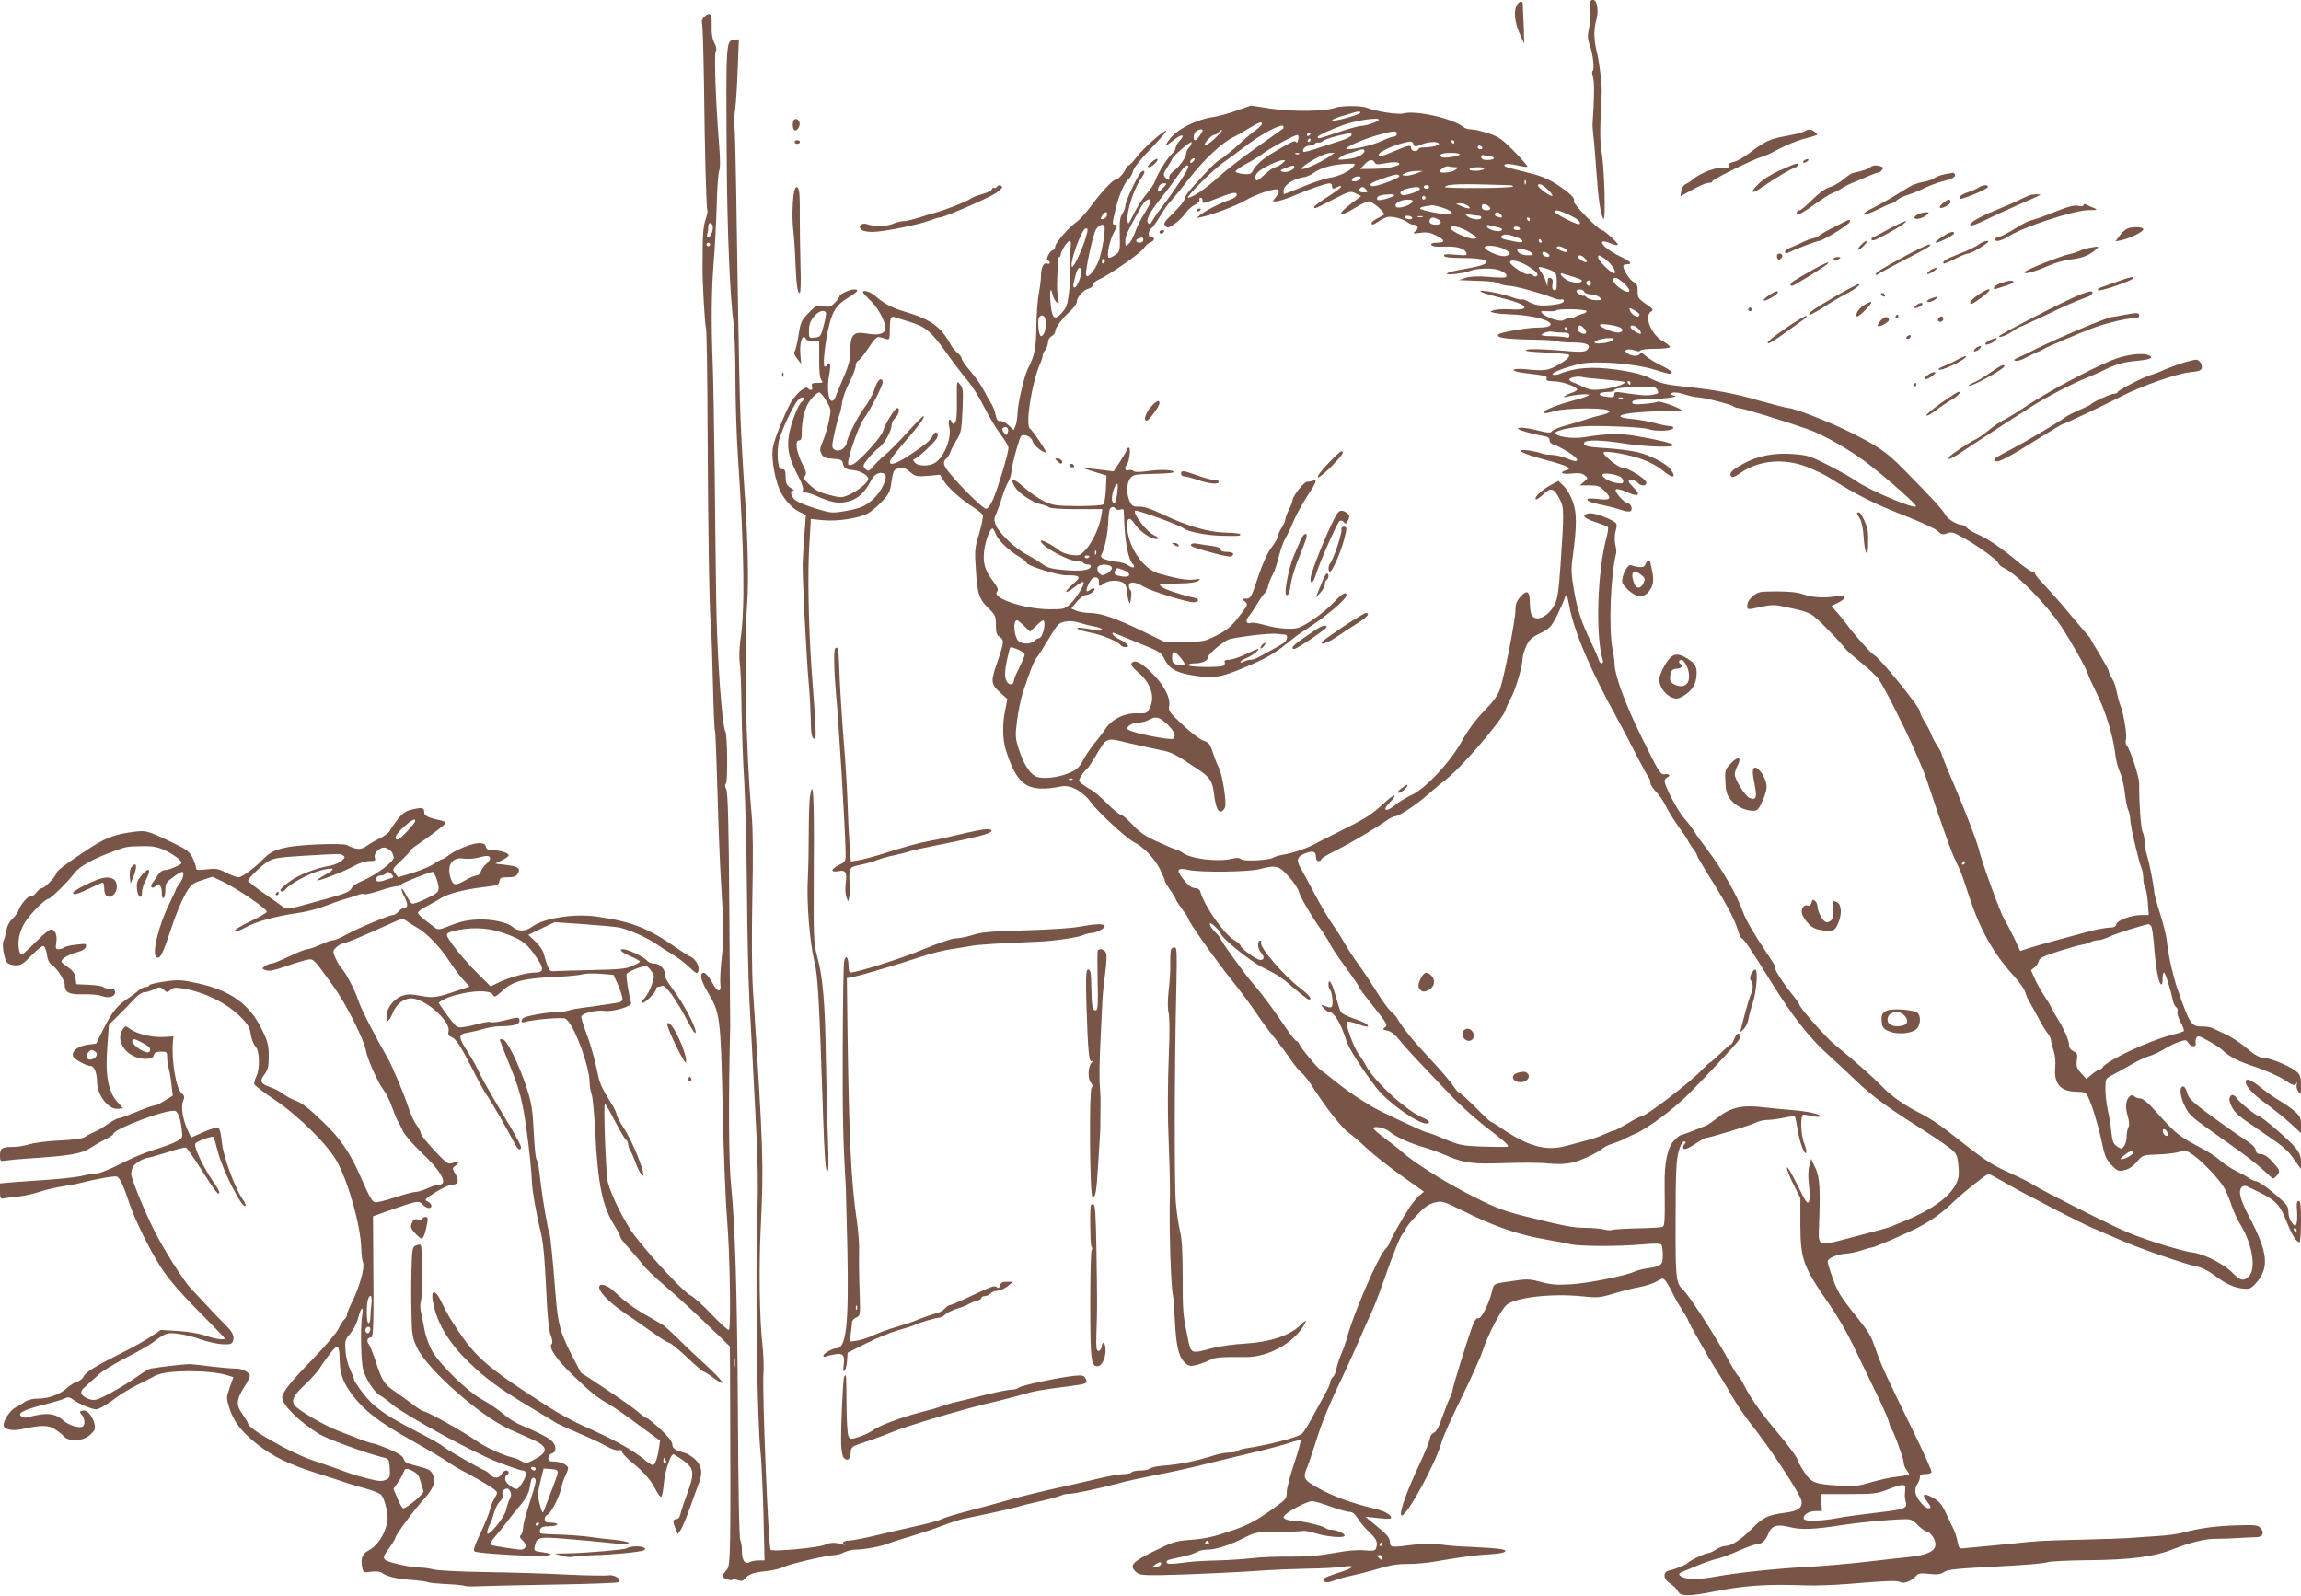 <?xml version="1.0" standalone="no"?>
<!DOCTYPE svg PUBLIC "-//W3C//DTD SVG 20010904//EN"
 "http://www.w3.org/TR/2001/REC-SVG-20010904/DTD/svg10.dtd">
<svg version="1.0" xmlns="http://www.w3.org/2000/svg"
 width="1280pt" height="888pt" viewBox="0 0 1280 888"
 preserveAspectRatio="xMidYMid meet">
<g transform="translate(0,888) scale(0.1,-0.1)"
fill="#795548" stroke="none">
<path d="M8847 8874 c-3 -4 -4 -25 -1 -48 4 -23 1 -68 -6 -99 -10 -48 -9 -65
4 -100 18 -50 27 -135 15 -142 -4 -3 -3 -19 3 -36 8 -25 7 -118 -3 -259 -1 -8
2 -40 5 -70 4 -30 11 -116 16 -190 11 -157 23 -241 39 -267 15 -23 6 295 -11
379 -6 34 -8 107 -4 185 3 70 6 133 6 138 1 50 -12 162 -25 215 -19 77 -21
131 -5 190 18 68 -3 134 -33 104z"/>
<path d="M8431 8835 c-10 -39 0 -97 30 -159 l18 -40 -3 105 c-3 57 -5 110 -5
117 -2 26 -31 10 -40 -23z"/>
<path d="M3915 8784 c-9 -10 -13 -24 -10 -33 4 -9 8 -155 11 -326 4 -378 13
-706 19 -716 3 -4 -2 -26 -10 -50 -10 -26 -16 -80 -16 -138 0 -53 -1 -109 -1
-126 -1 -76 13 -328 19 -338 4 -7 8 -250 9 -542 3 -580 9 -998 18 -1115 4 -41
9 -187 12 -325 3 -137 8 -253 11 -258 3 -4 9 -158 14 -340 5 -183 14 -411 20
-507 16 -266 17 -296 4 -415 -7 -60 -10 -127 -8 -147 7 -54 -16 -49 -47 9 -14
27 -33 49 -42 51 -29 6 -22 -39 17 -104 71 -117 74 -138 85 -645 5 -250 17
-533 25 -629 15 -177 22 -596 10 -608 -4 -4 -47 35 -96 86 -48 51 -101 98
-116 105 -36 16 -210 201 -312 333 -55 71 -132 226 -150 299 -11 48 -25 435
-16 435 3 0 21 -30 40 -67 52 -98 69 -127 79 -135 5 -3 10 -15 11 -26 1 -11 6
-26 12 -34 5 -7 18 -37 29 -66 20 -59 53 -98 41 -51 -17 67 -71 190 -107 244
-22 33 -40 67 -40 76 0 8 -13 36 -30 62 -44 70 -63 108 -71 147 -23 109 -41
173 -68 245 -17 44 -29 85 -27 92 7 17 84 36 126 30 48 -7 156 24 151 44 -15
53 -30 153 -25 161 9 15 96 49 110 44 7 -3 20 -16 29 -30 16 -23 16 -29 1 -73
-9 -27 -27 -61 -41 -76 -37 -40 -6 -34 33 6 18 18 32 38 32 45 0 7 4 12 9 12
5 0 16 3 24 6 19 7 78 -74 139 -191 31 -59 47 -82 48 -67 0 33 -69 163 -129
242 -27 35 -46 70 -44 77 9 24 -25 63 -56 63 -16 0 -35 7 -42 17 -17 20 -107
63 -132 63 -29 0 -10 -18 44 -41 27 -12 49 -24 49 -28 0 -3 -19 -14 -43 -25
-35 -15 -73 -19 -222 -22 -99 -2 -193 -5 -208 -6 -25 -3 -31 2 -42 32 -7 19
-16 48 -20 65 -4 16 -24 47 -46 67 l-40 38 73 35 73 35 150 -10 c83 -6 173
-14 201 -18 53 -8 166 -58 219 -96 17 -12 52 -35 80 -51 27 -16 71 -48 96 -72
44 -41 48 -43 54 -23 8 24 -17 67 -43 78 -9 3 -44 25 -77 48 -160 112 -247
146 -442 175 -125 19 -299 -8 -363 -56 -38 -28 -79 -28 -110 0 -28 25 -120 44
-196 40 -66 -4 -97 -12 -182 -46 -22 -9 -37 -10 -46 -4 -76 56 -101 78 -101
88 0 6 23 23 50 37 28 14 61 33 75 42 40 26 127 49 230 62 87 10 95 13 98 34
3 19 9 22 47 22 35 0 47 5 56 21 16 30 1 40 -68 48 l-58 7 38 19 c20 10 37 22
37 27 0 13 -47 28 -87 28 -26 0 -36 5 -40 20 -4 15 -14 20 -37 20 -38 0 -132
-37 -170 -68 -16 -12 -32 -22 -37 -22 -4 0 -24 -11 -44 -25 -20 -13 -73 -36
-118 -50 l-82 -25 -17 22 c-17 23 -16 24 31 68 26 25 50 50 52 56 2 6 20 22
41 35 63 42 157 114 157 121 1 4 -11 10 -26 14 -71 15 -93 26 -93 44 0 27 -10
30 -63 18 -37 -8 -54 -18 -81 -51 -18 -23 -39 -52 -45 -65 -7 -13 -31 -32 -54
-43 -23 -11 -57 -30 -75 -43 -33 -25 -59 -24 -112 3 -24 12 -247 4 -327 -11
-75 -15 -101 -28 -144 -72 -48 -48 -114 -96 -132 -96 -10 0 -40 11 -68 25 -44
23 -58 25 -110 19 -51 -6 -59 -4 -59 10 0 9 -9 35 -20 57 -18 34 -33 45 -123
88 -135 64 -134 64 -229 50 -90 -13 -146 -37 -248 -106 -122 -82 -152 -105
-157 -122 -8 -23 -65 -81 -79 -81 -7 0 -22 -12 -33 -26 -11 -14 -24 -23 -30
-20 -11 7 -57 -45 -67 -76 -4 -13 -19 -34 -35 -49 -17 -16 -30 -41 -34 -65 -3
-21 -10 -47 -15 -56 -11 -20 2 -101 20 -123 7 -8 28 -15 48 -15 29 0 43 9 88
56 30 31 60 54 66 52 7 -3 16 -24 19 -48 4 -30 13 -49 29 -59 28 -18 70 -84
70 -109 0 -43 23 -55 102 -53 41 1 87 -3 103 -9 39 -15 75 -5 75 20 0 15 -7
20 -28 20 -15 0 -32 4 -37 9 -6 6 -41 11 -80 13 l-70 3 -5 35 c-4 25 -14 40
-40 58 -19 13 -36 27 -38 31 -5 14 33 39 83 53 34 9 51 20 53 32 4 17 -1 18
-55 11 -32 -3 -62 -11 -68 -16 -5 -5 -18 -9 -28 -9 -17 0 -19 5 -14 36 7 42
-6 74 -30 74 -8 0 -47 -31 -84 -70 -38 -38 -73 -70 -78 -70 -15 0 -23 54 -15
97 4 21 17 57 31 79 24 43 114 134 132 134 13 0 109 95 145 143 29 39 104 80
227 125 64 23 68 24 159 25 47 1 79 -5 115 -22 47 -21 95 -57 95 -71 0 -10
-69 -40 -93 -40 -13 0 -29 -11 -39 -28 -10 -15 -23 -35 -30 -44 -15 -21 -4
-35 16 -19 22 18 36 5 36 -35 0 -21 4 -33 10 -29 6 3 10 24 10 46 0 34 5 42
42 69 22 16 45 30 50 30 15 0 8 -37 -12 -63 -11 -14 -20 -28 -20 -31 0 -3 -18
-42 -39 -85 -60 -122 -98 -280 -70 -296 19 -12 34 16 80 156 23 72 59 158 78
192 34 58 40 63 95 81 l58 19 57 -27 c91 -45 251 -155 245 -169 -3 -6 -46 -31
-95 -54 -50 -24 -88 -47 -84 -53 3 -6 28 3 59 20 57 33 171 64 292 81 44 6
111 23 149 38 39 15 90 33 115 40 25 7 57 18 72 23 15 6 31 7 36 4 5 -3 42 6
83 19 40 14 83 25 95 25 12 0 24 5 26 10 2 8 158 70 175 70 9 0 33 -64 33 -88
0 -25 -8 -32 -69 -61 -38 -19 -74 -31 -80 -27 -6 4 -21 25 -32 48 -11 22 -23
38 -25 35 -3 -3 4 -24 16 -46 21 -42 20 -61 -3 -61 -7 0 -20 -9 -30 -20 -9
-11 -23 -20 -30 -20 -22 0 -202 -76 -261 -109 -29 -17 -62 -31 -72 -31 -11 0
-43 -11 -72 -25 -30 -14 -62 -25 -72 -25 -10 0 -56 -18 -101 -40 -46 -22 -90
-40 -99 -40 -9 0 -25 -6 -36 -14 -19 -14 -18 -15 5 -23 17 -7 48 -1 120 25 53
18 107 34 120 35 26 2 30 -2 139 -154 65 -90 167 -292 177 -351 9 -50 66 -179
101 -225 13 -17 33 -57 44 -90 12 -32 26 -67 32 -78 7 -11 21 -38 31 -60 11
-21 53 -70 94 -109 117 -109 160 -186 104 -186 -10 0 -38 -9 -62 -20 -24 -11
-54 -20 -66 -20 -13 0 -64 -14 -114 -30 -51 -17 -101 -30 -112 -28 -16 2 -34
34 -77 133 -61 141 -116 222 -214 315 -87 83 -117 105 -153 118 -18 6 -48 22
-65 35 -18 14 -50 31 -71 38 -58 20 -65 34 -36 72 20 27 24 44 24 102 0 60 -5
81 -38 148 -68 141 -175 218 -360 258 -88 19 -106 20 -182 9 -47 -7 -85 -16
-85 -21 0 -5 -8 -9 -18 -9 -11 0 -30 -10 -43 -21 -13 -12 -40 -32 -59 -44 -56
-36 -89 -77 -133 -166 l-42 -84 -50 -7 c-53 -7 -89 -37 -78 -64 6 -17 74 -54
98 -54 19 0 35 -40 35 -89 0 -73 64 -155 116 -149 l28 3 -32 36 c-51 58 -67
150 -55 306 l9 123 55 54 c30 29 69 70 87 90 18 20 42 36 53 36 12 0 36 7 55
16 32 16 36 15 54 -1 19 -17 21 -17 38 -2 15 14 27 15 73 8 115 -20 237 -79
311 -152 48 -47 57 -63 63 -104 4 -26 16 -56 26 -66 24 -24 26 -126 4 -169 -8
-16 -13 -35 -10 -42 3 -7 55 -47 116 -88 135 -91 297 -253 347 -347 64 -122
128 -353 132 -481 0 -30 5 -64 10 -77 10 -27 -22 -141 -64 -222 -14 -29 -26
-59 -26 -66 0 -8 -6 -20 -14 -26 -8 -7 -23 -31 -34 -54 -11 -23 -76 -99 -145
-170 -118 -121 -167 -182 -167 -210 0 -42 90 -132 205 -204 44 -27 253 -104
355 -130 34 -8 35 -10 38 -61 3 -48 1 -53 -23 -64 -21 -9 -40 -8 -98 7 -40 10
-92 25 -117 35 -40 15 -88 32 -200 70 -122 43 -350 173 -350 201 0 5 -14 28
-31 52 -37 51 -35 81 10 152 17 27 31 54 31 61 0 20 -45 43 -81 41 -19 0 -77
5 -129 11 -52 7 -108 13 -125 14 -25 0 -159 -15 -217 -25 -10 -2 -46 -23 -80
-48 -35 -25 -100 -65 -145 -89 -71 -38 -86 -42 -114 -34 -17 5 -37 17 -43 27
-9 15 -5 24 29 53 22 20 54 49 71 64 18 16 85 56 150 90 66 33 136 74 156 91
20 16 48 33 62 39 29 11 114 -3 194 -31 77 -27 162 -36 173 -18 17 28 8 54
-33 95 -24 23 -69 70 -101 105 -32 35 -76 82 -97 104 -40 42 -147 211 -201
318 -53 104 -129 290 -129 315 0 13 4 32 10 42 10 19 63 50 85 50 6 0 54 14
106 30 51 17 98 29 104 26 5 -2 46 -60 90 -130 72 -114 95 -143 95 -117 0 5
-15 31 -34 58 -57 83 -110 195 -99 212 9 13 93 44 101 36 2 -2 13 -39 24 -82
27 -105 136 -319 153 -301 4 4 -3 21 -15 37 -44 63 -109 240 -116 318 -5 50
-12 77 -21 80 -8 3 -45 -8 -82 -25 l-68 -30 -15 32 c-30 63 -43 135 -30 168
10 26 9 33 -8 47 -31 26 -57 183 -48 286 l3 30 -50 -3 c-63 -5 -151 16 -188
42 -28 21 -29 21 -43 2 -49 -67 25 -166 125 -166 31 0 41 4 46 20 5 15 15 20
41 20 32 0 34 -2 34 -33 0 -17 4 -46 9 -63 5 -17 12 -57 15 -90 l7 -59 -44
-27 c-24 -16 -51 -28 -60 -28 -8 0 -53 -16 -98 -35 -46 -19 -89 -35 -96 -35
-8 0 -32 -12 -55 -27 -51 -35 -56 -38 -93 -54 -16 -7 -37 -19 -45 -25 -9 -7
-65 -15 -135 -18 -66 -3 -142 -12 -169 -21 -27 -8 -68 -15 -92 -15 -63 0 -74
-7 -74 -47 0 -33 1 -34 33 -29 17 3 70 8 117 11 241 16 302 26 356 61 27 18
67 40 87 50 20 10 37 21 37 25 0 29 306 143 345 129 19 -7 33 -56 39 -134 1
-25 -34 -43 -169 -86 -38 -12 -99 -37 -135 -55 -107 -54 -159 -75 -188 -75
-15 0 -43 -5 -62 -10 -19 -6 -96 -15 -170 -21 -74 -5 -170 -12 -212 -15 l-78
-7 0 -44 c0 -40 2 -43 23 -39 12 3 47 7 79 10 31 3 85 15 120 27 34 11 90 24
123 29 33 5 78 13 100 19 96 24 192 41 206 36 16 -7 37 -52 69 -150 27 -83
113 -259 174 -353 46 -72 119 -155 265 -301 50 -50 91 -93 91 -96 0 -11 -50
-4 -106 15 -35 12 -98 23 -154 26 l-95 6 -54 -36 c-29 -20 -101 -61 -160 -90
-150 -75 -205 -109 -216 -133 -5 -12 -21 -25 -35 -28 -14 -4 -38 -19 -55 -34
-40 -37 -104 -61 -163 -61 -29 0 -57 -7 -72 -17 -14 -10 -38 -25 -55 -33 -27
-13 -63 -67 -65 -96 -1 -25 45 -36 101 -24 107 23 146 24 182 1 18 -11 42 -29
52 -41 29 -32 106 -28 146 8 27 24 30 33 25 60 -11 46 -42 81 -66 75 -19 -5
-19 -7 -5 -23 17 -19 20 -56 5 -65 -19 -12 -79 7 -110 35 -45 40 -95 44 -195
16 -11 -4 -27 -2 -35 4 -27 17 9 37 119 65 58 14 113 31 124 37 15 8 25 6 46
-9 29 -22 104 -53 126 -53 15 0 66 30 122 73 20 15 69 44 107 63 39 19 85 43
101 52 59 32 302 33 402 1 l31 -10 -20 -57 c-19 -55 -19 -59 -3 -112 25 -78
66 -132 151 -200 92 -73 180 -116 349 -169 72 -23 144 -46 160 -52 17 -6 61
-19 98 -29 38 -10 77 -26 87 -35 10 -9 23 -43 29 -76 10 -51 10 -68 -4 -110
-19 -57 -55 -103 -95 -124 -34 -17 -44 -44 -36 -91 7 -33 7 -33 51 -27 28 3
50 1 59 -6 21 -17 74 -32 136 -37 62 -5 113 -11 120 -15 8 -4 51 -8 125 -12
39 -2 75 -6 80 -9 6 -3 53 -4 105 -1 52 2 241 6 420 9 179 3 329 9 333 13 17
16 -25 43 -58 38 -18 -3 -122 -1 -231 4 -109 6 -314 12 -454 14 -140 2 -271 9
-290 15 -19 5 -51 10 -72 10 -54 0 -181 29 -196 44 -12 11 -8 22 22 63 20 28
36 55 36 60 0 13 99 148 154 209 58 64 73 103 54 141 -13 27 -22 32 -110 54
-34 8 -48 17 -52 33 -4 15 -27 31 -80 54 -42 17 -81 32 -88 32 -7 0 -35 9 -63
19 -27 11 -88 34 -134 52 -78 30 -227 117 -243 143 -18 27 -5 54 56 111 35 33
72 74 82 90 10 17 36 54 58 83 47 60 54 55 56 -43 1 -68 21 -120 71 -186 70
-90 142 -146 324 -249 99 -56 194 -112 210 -125 17 -12 44 -28 60 -37 74 -38
181 -100 197 -115 17 -15 17 -17 -1 -47 -10 -17 -22 -47 -26 -66 -4 -19 -28
-77 -52 -128 -33 -69 -42 -96 -33 -102 13 -8 167 -20 321 -25 100 -3 138 9 59
20 -50 7 -51 8 -45 34 12 51 19 53 171 41 76 -6 175 -15 219 -20 103 -12 137
-12 131 -1 -3 4 -36 11 -73 15 -37 3 -106 11 -153 18 -47 6 -124 11 -172 12
-47 1 -89 4 -92 7 -4 3 -4 14 0 23 4 11 19 16 50 16 24 0 44 5 44 10 0 6 -16
10 -35 10 -28 0 -35 4 -35 19 0 10 6 21 14 24 20 8 65 94 77 145 5 24 16 57
24 73 8 15 15 34 15 42 0 18 -42 37 -80 37 -23 0 -30 5 -30 19 0 11 9 23 20
26 29 9 26 49 -6 74 -25 20 -82 49 -174 87 -24 10 -67 38 -94 62 -28 23 -80
59 -116 78 -84 47 -238 198 -279 274 -16 30 -35 83 -40 115 -6 33 -14 76 -19
95 -5 19 -5 46 -1 60 11 39 10 308 -1 315 -5 3 -18 1 -29 -4 -17 -9 -19 -24
-22 -133 -2 -68 -2 -179 0 -248 2 -113 5 -131 30 -185 56 -121 349 -380 516
-456 36 -16 94 -42 130 -58 88 -40 87 -70 -4 -116 -31 -15 -37 -16 -60 -3 -14
9 -39 18 -56 22 -49 12 -147 57 -195 91 -70 50 -276 165 -295 165 -5 0 -30 16
-55 35 -25 19 -69 51 -97 70 -65 44 -78 63 -112 169 -15 46 -33 91 -40 100
-14 16 -7 36 12 36 15 0 17 66 13 510 l-1 164 75 27 c177 62 177 62 200 39 11
-11 27 -20 35 -20 23 0 18 26 -7 37 -19 8 -16 13 45 51 37 23 78 42 92 42 34
0 41 22 18 60 -18 31 -18 32 1 46 25 18 16 27 -16 15 -22 -8 -30 -4 -66 32
-64 65 -112 123 -112 136 0 7 -11 27 -24 44 -13 18 -34 64 -46 102 -20 63 -89
227 -111 265 -72 125 -150 277 -164 320 -20 61 -68 154 -96 185 -10 11 -25 37
-34 58 -14 35 -14 38 5 57 11 11 32 22 47 25 26 6 72 25 250 105 72 33 73 33
99 14 15 -11 39 -26 54 -34 51 -28 126 -105 175 -180 27 -41 64 -91 83 -111
l34 -37 -64 -21 c-118 -41 -138 -44 -210 -30 -56 10 -73 10 -105 -2 -44 -17
-83 -69 -83 -110 0 -42 13 -35 36 19 24 56 74 87 121 76 83 -19 201 -132 188
-181 -4 -18 0 -25 19 -33 24 -9 57 -62 133 -214 19 -38 47 -88 62 -110 30 -43
107 -178 149 -258 13 -26 28 -45 33 -42 17 10 18 10 -146 284 -34 58 -71 125
-82 150 -11 25 -39 74 -61 109 -53 81 -54 98 -4 106 20 3 60 12 89 21 28 8 69
15 90 15 79 1 113 10 113 30 0 23 -6 23 -82 3 -33 -8 -67 -13 -75 -10 -8 4
-38 0 -66 -8 -29 -8 -69 -17 -89 -19 -36 -5 -38 -4 -89 64 -28 38 -50 71 -48
72 36 25 69 38 138 52 89 18 156 13 165 -12 5 -12 16 -7 50 25 58 53 115 69
283 77 73 3 146 10 163 15 17 5 63 6 102 3 l71 -6 23 -51 c12 -28 24 -62 26
-76 3 -23 0 -25 -87 -37 -49 -8 -110 -16 -135 -19 -25 -3 -58 -9 -74 -14 -16
-6 -46 -10 -67 -10 -57 0 -183 -23 -191 -35 -14 -19 -8 -26 13 -20 41 13 198
27 222 19 42 -13 136 -259 137 -356 0 -20 5 -49 11 -65 6 -15 15 -109 20 -208
15 -295 40 -418 109 -525 16 -26 30 -52 30 -59 0 -7 22 -36 48 -64 26 -29 60
-68 74 -88 15 -20 68 -72 119 -115 85 -73 164 -146 312 -288 l57 -56 1 -117
c4 -1048 4 -1102 -19 -1126 -12 -13 -22 -29 -22 -35 0 -12 47 -28 56 -19 4 3
16 2 29 -3 17 -6 27 -5 36 6 22 27 53 38 120 44 36 4 81 14 100 24 34 17 245
66 285 66 12 0 35 7 50 15 16 8 45 15 65 15 48 0 147 19 184 35 17 7 73 25
125 40 52 16 129 41 170 57 41 16 93 33 115 38 22 4 93 20 157 33 65 14 132
30 150 35 18 6 78 21 133 33 55 13 104 27 110 31 5 4 23 8 40 8 33 1 161 28
275 58 41 12 134 32 205 46 120 23 182 37 355 80 36 9 124 30 195 47 72 16
158 40 192 51 35 12 65 19 68 16 3 -3 -13 -60 -35 -127 -23 -67 -42 -139 -42
-161 0 -36 -4 -41 -77 -93 -92 -65 -137 -90 -216 -117 -113 -39 -160 -50 -246
-56 -78 -6 -97 -12 -200 -63 -122 -60 -139 -80 -99 -116 17 -16 36 -18 138
-17 132 2 480 18 587 27 39 3 140 7 225 9 85 1 176 6 203 11 74 12 57 -9 -28
-34 -41 -13 -78 -27 -81 -33 -12 -19 18 -26 52 -12 19 8 64 21 102 29 37 8 92
22 122 31 105 30 125 34 195 34 39 0 108 6 155 15 152 26 224 35 298 39 84 4
115 21 55 30 -21 3 -92 8 -158 11 -66 2 -145 9 -175 14 -35 6 -85 5 -140 -1
-135 -17 -135 -17 -138 14 -3 28 -15 41 -92 104 l-45 37 74 -8 c60 -6 73 -5
69 6 -6 17 -39 34 -93 47 -121 29 -228 68 -304 110 -93 52 -96 58 -67 126 7
17 25 72 41 121 34 113 81 227 155 380 31 66 74 161 95 210 21 50 48 110 60
135 12 25 42 99 65 165 65 186 101 273 116 286 8 6 14 17 14 23 0 6 26 39 58
72 43 47 68 65 101 74 43 11 46 10 160 -46 171 -86 314 -135 461 -159 47 -8
108 -20 135 -26 59 -13 271 -13 405 -1 66 6 97 5 102 -2 4 -6 8 -32 8 -58 0
-54 -8 -62 -85 -73 -27 -4 -59 -12 -69 -17 -41 -22 -262 -67 -356 -72 -80 -5
-113 -2 -168 13 -55 15 -79 17 -132 9 -140 -20 -128 -15 -140 -61 -17 -69 -61
-156 -76 -150 -8 3 -19 -8 -28 -29 -20 -49 -116 -355 -116 -372 0 -8 -7 -27
-15 -43 -8 -15 -27 -63 -42 -106 -18 -54 -33 -81 -46 -86 -11 -4 -21 -18 -23
-33 -1 -14 -27 -77 -56 -139 -77 -164 -121 -289 -100 -289 31 0 192 297 222
410 6 25 56 135 110 245 54 110 108 229 119 265 30 90 104 231 134 253 54 41
253 63 417 46 88 -9 100 -8 175 15 44 13 108 30 143 36 34 6 78 20 98 32 34
20 35 20 50 2 8 -11 26 -41 39 -69 13 -27 38 -70 54 -95 17 -25 31 -48 31 -53
0 -9 125 -230 160 -282 14 -22 50 -80 78 -130 28 -49 76 -121 107 -160 109
-135 285 -403 287 -437 3 -38 -21 -54 -93 -63 -93 -12 -121 -25 -183 -88 -62
-63 -115 -97 -151 -97 -11 0 -33 -9 -50 -20 -16 -11 -36 -20 -44 -20 -17 0
-104 -42 -112 -54 -7 -9 -67 -34 -106 -43 -35 -8 -30 -49 8 -72 17 -11 37 -30
43 -43 14 -28 59 -29 186 -4 183 37 306 45 525 37 55 -2 161 2 235 8 231 19
273 20 292 10 20 -11 64 8 88 36 11 13 25 15 71 10 44 -5 63 -3 81 9 25 17 64
20 368 36 102 6 196 14 210 20 14 5 115 10 225 11 235 2 369 19 475 62 92 36
180 58 234 57 23 0 77 1 121 4 44 3 93 5 108 5 34 1 45 25 22 51 -15 17 -29
18 -133 15 -120 -4 -208 -16 -297 -40 -27 -8 -95 -17 -150 -20 -55 -4 -125 -8
-155 -11 -30 -2 -152 -6 -270 -9 -194 -4 -244 -7 -360 -20 -19 -2 -88 -9 -154
-15 -65 -6 -128 -12 -139 -13 -17 -2 -22 5 -27 36 -4 20 -14 52 -22 70 -9 17
-29 59 -44 92 -23 48 -38 65 -72 84 -52 28 -63 21 -34 -19 26 -34 27 -40 9
-40 -20 0 -64 51 -71 83 -4 18 -1 35 9 50 8 12 15 29 15 39 0 13 8 18 29 18
17 0 33 4 36 10 3 5 -47 117 -111 247 -144 294 -170 350 -200 437 -28 82 -35
93 -133 215 -59 74 -81 110 -104 175 -16 44 -29 88 -30 96 -3 19 47 42 100 46
24 2 64 10 89 19 24 8 49 15 54 15 16 0 198 79 270 117 70 37 132 83 195 145
46 44 176 148 187 148 4 0 45 -22 90 -48 46 -27 101 -57 123 -68 22 -11 99
-51 170 -89 72 -37 159 -80 195 -96 36 -15 108 -46 160 -69 105 -46 363 -135
424 -146 22 -4 62 -24 90 -45 65 -50 110 -71 162 -77 35 -4 45 0 68 24 82 89
75 172 -33 377 -50 96 -62 142 -40 164 7 7 19 8 28 4 168 -79 177 -88 227
-211 26 -64 49 -100 66 -100 4 0 8 52 8 115 0 89 -3 115 -13 115 -10 0 -13
-14 -9 -55 2 -30 1 -62 -3 -72 -6 -16 -8 -16 -26 6 -11 13 -19 39 -19 58 0 30
-8 42 -47 76 -63 57 -120 97 -136 97 -7 0 -24 8 -37 17 -14 10 -46 27 -71 39
-25 12 -63 37 -84 55 -21 19 -59 45 -85 59 -160 86 -159 85 -289 230 -34 38
-62 60 -76 60 -11 0 -26 5 -33 12 -8 8 -15 8 -25 -1 -22 -18 -26 -60 -11 -109
9 -30 10 -51 4 -63 -6 -10 -10 -33 -10 -51 0 -19 -6 -43 -14 -53 -13 -18 -15
-18 -39 -2 -21 13 -26 27 -32 79 -3 35 -12 90 -20 123 -7 33 -13 86 -13 118 0
57 0 57 41 78 23 12 68 37 99 55 31 19 76 40 100 48 24 7 62 25 85 39 23 15
61 33 83 41 38 13 42 13 53 -5 15 -24 47 -26 41 -1 -2 9 0 23 5 31 7 11 20 7
67 -20 33 -18 65 -39 72 -46 41 -40 88 -65 185 -97 60 -20 133 -52 164 -73 45
-30 57 -34 65 -22 8 11 9 10 4 -4 -3 -10 1 -28 9 -40 14 -20 15 -18 15 34 0
45 -4 59 -22 76 -33 29 -137 74 -181 78 -29 2 -53 15 -100 55 -34 29 -87 64
-117 77 -30 14 -63 29 -72 34 -10 5 -35 9 -56 9 -63 0 -69 9 -138 205 -24 67
-53 196 -59 260 -3 37 -21 110 -49 195 -11 36 -21 74 -22 84 -3 42 -27 164
-40 205 -8 25 -14 60 -14 78 0 19 -5 43 -11 55 -10 18 -21 179 -19 270 0 36
-49 188 -70 213 -6 7 -7 20 -4 30 8 20 -12 146 -32 195 -7 19 -16 53 -20 75
-3 22 -15 54 -25 71 -11 17 -19 36 -19 42 0 6 -23 47 -50 92 -28 45 -50 83
-50 85 0 3 -9 15 -21 27 -11 13 -48 57 -83 98 -67 81 -110 129 -168 191 -21
22 -38 44 -38 49 0 6 -7 10 -15 10 -8 0 -47 28 -87 61 -83 70 -161 123 -223
150 -23 10 -48 26 -55 34 -7 8 -18 15 -26 15 -27 0 -82 34 -93 57 -11 24 -73
92 -236 257 -93 94 -144 129 -310 210 -105 52 -297 126 -325 126 -10 0 -83 19
-162 41 -141 41 -248 61 -423 79 -103 11 -133 19 -192 49 -54 29 -216 56 -317
55 -73 -2 -123 -11 -184 -35 -13 -5 -28 -6 -34 -3 -15 9 71 42 152 60 89 18
303 2 413 -32 86 -27 97 -28 97 -15 0 5 -26 22 -57 37 -32 15 -71 39 -87 53
-19 18 -30 22 -33 14 -6 -17 -45 -16 -69 1 -16 13 -17 15 -3 21 8 3 27 1 42
-4 17 -7 28 -7 32 -1 4 6 42 10 86 10 44 0 79 4 79 10 0 5 -19 21 -43 34 -65
39 -103 140 -61 164 14 8 9 15 -30 41 -42 29 -46 36 -46 72 0 31 -5 42 -22 50
-21 9 -58 67 -58 89 0 6 9 10 20 10 35 0 22 16 -40 45 -96 46 -139 107 -50 71
22 -9 40 -12 40 -7 0 11 -77 81 -89 81 -18 0 -163 148 -156 160 10 16 -20 45
-96 95 -52 33 -89 48 -173 68 -59 14 -110 28 -113 31 -16 15 12 18 63 7 30 -7
58 -11 61 -8 2 3 -31 41 -74 85 -67 68 -87 82 -142 100 -36 12 -78 22 -95 22
-16 0 -37 6 -45 13 -58 48 -266 95 -335 76 -28 -8 -147 10 -203 32 -32 12
-145 12 -177 -1 -54 -20 -244 -22 -358 -4 l-109 17 -77 -27 c-42 -16 -99 -31
-127 -36 -102 -15 -205 -67 -249 -125 -33 -43 -27 -44 25 -3 43 35 65 31 31
-5 -12 -13 -22 -30 -22 -39 0 -8 -9 -23 -20 -33 -27 -25 -77 -104 -92 -146 -6
-19 -29 -54 -50 -78 -21 -24 -53 -74 -71 -110 -29 -61 -32 -64 -35 -36 -5 52
37 178 76 233 24 33 24 51 2 37 -17 -10 -90 -165 -90 -190 0 -11 -8 -31 -17
-45 -13 -19 -16 -43 -14 -116 2 -91 2 -92 -27 -113 -16 -11 -32 -18 -35 -14
-12 12 6 99 30 141 19 34 21 42 8 42 -19 0 -19 3 0 83 18 78 48 147 73 171 11
9 22 30 25 45 4 17 41 64 97 122 49 51 89 97 88 101 -5 12 -125 -94 -164 -144
-20 -27 -41 -48 -46 -48 -5 0 -11 -8 -15 -17 -8 -24 -44 -63 -58 -63 -15 0
-82 -72 -139 -150 -27 -36 -60 -72 -74 -82 -41 -27 -122 -119 -122 -139 0 -11
-4 -19 -10 -19 -17 0 -46 -53 -32 -58 6 -2 12 -8 12 -14 0 -6 -7 -8 -15 -4
-19 7 -34 -21 -34 -65 0 -19 -5 -63 -12 -99 -7 -36 -13 -119 -14 -185 -1 -120
-10 -165 -47 -236 -21 -41 -57 -198 -58 -251 0 -20 -5 -49 -10 -64 l-11 -27
-28 27 c-16 15 -37 26 -47 24 -13 -2 -20 6 -26 36 -4 21 -16 50 -26 65 -9 14
-27 46 -40 71 -12 25 -45 71 -72 103 -28 32 -50 65 -50 72 0 7 -11 22 -23 32
-13 10 -30 30 -37 43 -52 98 -110 142 -240 181 -85 25 -130 48 -178 90 -29 26
-72 39 -72 23 0 -3 20 -25 44 -48 50 -47 97 -149 78 -168 -20 -20 -45 -23
-110 -12 -64 10 -82 -11 -82 -93 0 -53 -7 -82 -39 -156 -22 -51 -42 -100 -45
-109 -3 -10 -12 -18 -19 -18 -20 0 -28 82 -14 147 6 29 7 56 3 60 -5 4 -11 2
-13 -4 -3 -7 -9 -13 -15 -13 -11 0 -3 103 18 203 21 101 45 140 109 179 58 35
68 48 35 48 -24 0 -80 -27 -80 -38 0 -4 -11 -20 -25 -35 -23 -24 -31 -26 -66
-21 -37 6 -42 4 -82 -38 -39 -40 -44 -51 -55 -123 -7 -43 -16 -83 -22 -90 -6
-7 -1 -21 14 -40 l23 -29 -5 56 c-5 63 13 114 30 85 5 -11 22 -17 42 -17 l33
0 0 -99 c-1 -68 4 -105 12 -115 12 -14 9 -16 -22 -16 -30 0 -34 -3 -30 -20 6
-22 -7 -26 -24 -9 -15 15 -74 -39 -101 -93 -39 -78 -81 -184 -91 -230 -12 -50
3 -157 32 -233 20 -53 71 -113 115 -133 l35 -17 -8 -105 c-5 -58 -9 -132 -10
-165 -2 -74 22 -544 35 -680 5 -55 9 -137 10 -182 0 -85 6 -113 22 -113 10 0
8 50 -18 395 -16 221 -22 541 -12 680 3 50 6 103 7 119 l1 29 73 -7 c77 -7
193 11 245 38 15 8 48 35 74 62 35 35 48 57 53 88 14 91 15 94 46 101 23 5 36
1 61 -20 30 -26 37 -27 100 -22 l67 6 21 -34 c24 -39 102 -108 168 -149 24
-15 46 -34 49 -42 3 -9 -6 -54 -20 -102 -25 -82 -26 -94 -18 -207 8 -132 18
-159 75 -214 32 -31 36 -40 36 -88 0 -42 4 -55 20 -65 27 -17 25 -32 -10 -135
-40 -114 -39 -127 12 -174 l42 -38 -12 -59 c-17 -81 -15 -168 4 -227 65 -200
122 -236 311 -199 48 9 117 -28 159 -86 40 -56 196 -200 241 -224 55 -28 113
-88 144 -148 16 -32 29 -62 29 -68 0 -6 14 -29 30 -52 17 -22 30 -45 30 -49 0
-5 16 -29 35 -55 19 -25 35 -49 35 -54 0 -15 153 -232 244 -345 48 -60 108
-141 134 -180 25 -38 71 -101 102 -138 30 -38 72 -94 92 -124 21 -31 47 -63
59 -71 11 -8 41 -46 66 -86 71 -111 159 -222 195 -247 18 -12 62 -50 98 -84
36 -34 123 -103 193 -153 l128 -91 -27 -23 c-14 -13 -38 -41 -52 -63 -45 -68
-112 -188 -112 -199 0 -5 -11 -21 -24 -35 -40 -42 -177 -359 -210 -483 -8 -29
-23 -74 -35 -100 -11 -26 -23 -63 -27 -82 -3 -20 -12 -40 -20 -47 -8 -6 -14
-19 -14 -28 0 -9 -16 -43 -35 -76 -18 -33 -50 -91 -71 -130 -20 -38 -44 -75
-53 -82 -27 -20 -195 -63 -306 -79 -22 -3 -44 -10 -50 -15 -5 -5 -25 -9 -45
-9 -19 0 -55 -6 -80 -14 -111 -35 -197 -52 -299 -60 -29 -3 -58 -9 -64 -15 -6
-6 -30 -11 -53 -11 -24 0 -46 -5 -49 -10 -3 -5 -23 -10 -44 -10 -21 0 -85 -11
-142 -25 -57 -13 -135 -32 -174 -40 -162 -36 -255 -59 -335 -82 -47 -14 -141
-39 -210 -57 -69 -18 -136 -38 -150 -46 -14 -7 -81 -26 -150 -41 -69 -15 -172
-39 -230 -53 -58 -14 -120 -25 -137 -26 -30 0 -44 -12 -25 -23 4 -2 0 -2 -8 1
-40 13 -71 13 -101 -1 -39 -17 -290 -40 -302 -28 -13 13 -48 889 -40 982 3 33
0 106 -6 162 -16 137 -20 432 -9 652 17 348 14 437 -43 1309 -7 110 -8 290 -4
517 5 236 4 388 -4 471 -32 350 -43 910 -24 1183 8 101 2 360 -11 550 -16 233
-27 435 -30 570 -6 218 -15 780 -21 1183 -3 183 -7 337 -10 343 -4 5 -2 44 4
86 6 43 12 149 15 236 l6 158 -28 -3 c-44 -5 -44 -13 -39 -703 3 -373 18 -723
37 -870 6 -44 11 -181 11 -305 0 -124 6 -328 15 -455 34 -514 39 -832 13
-1004 -6 -42 -8 -99 -4 -130 5 -31 9 -148 10 -261 2 -113 8 -290 15 -395 6
-104 13 -378 15 -607 2 -229 8 -506 14 -615 6 -109 13 -234 15 -278 2 -44 11
-217 20 -385 11 -204 14 -365 10 -485 -13 -373 -3 -1194 17 -1365 5 -47 12
-201 16 -342 l6 -258 -32 0 c-18 0 -41 -4 -51 -10 -26 -14 -43 11 -43 63 1 23
-4 50 -9 61 -6 11 -11 273 -13 685 -4 682 -15 1066 -39 1296 -12 112 -14 490
-4 875 0 19 -2 319 -5 666 -3 453 -8 638 -17 653 -8 16 -8 26 -1 35 10 12 7
268 -3 285 -20 32 -47 415 -52 741 -2 107 -5 411 -8 675 -3 264 -8 545 -11
625 -9 224 -8 411 5 570 7 80 14 223 17 319 2 96 9 183 14 193 6 12 6 63 -1
146 -18 223 -28 496 -19 514 7 12 4 28 -7 50 -12 23 -17 52 -15 96 2 67 -10
79 -44 46z m3650 -533 c-15 -14 -155 -51 -155 -41 0 5 26 16 58 25 31 9 62 18
67 20 21 7 39 5 30 -4z m105 -37 c0 -9 -68 -34 -95 -34 -14 0 -72 -16 -129
-35 -112 -38 -116 -39 -116 -27 0 8 69 40 143 67 69 25 197 44 197 29z m-650
-23 c0 -5 -15 -20 -32 -33 -18 -12 -61 -48 -94 -79 -34 -32 -79 -68 -100 -82
-36 -22 -59 -45 -166 -165 -21 -22 -38 -49 -38 -58 0 -9 -27 -44 -61 -77 -54
-52 -59 -61 -46 -74 13 -13 19 -11 53 13 22 15 48 42 59 58 11 17 34 38 51 46
17 8 29 21 27 28 -3 6 0 12 6 12 6 0 11 -7 11 -15 0 -20 3 -19 74 9 91 36 116
41 116 23 0 -9 -16 -21 -37 -28 -50 -16 -132 -58 -163 -82 l-25 -20 30 6 c52
10 188 61 235 88 68 40 177 76 190 63 7 -7 4 -18 -10 -37 l-21 -27 22 0 c12 0
58 15 103 34 90 38 173 66 193 66 7 0 13 -7 13 -15 0 -18 5 -18 31 -5 11 6 19
7 19 1 0 -5 -34 -30 -75 -56 -41 -26 -75 -52 -75 -56 0 -13 1 -13 105 41 94
48 98 49 127 34 l30 -15 -54 -40 c-88 -66 -72 -83 22 -24 30 19 64 35 75 35
20 0 94 -65 84 -74 -2 -2 -19 -11 -36 -20 -18 -9 -33 -21 -33 -26 0 -14 8 -12
38 8 15 11 37 21 50 25 26 6 90 -11 113 -30 8 -7 23 -13 32 -13 25 0 31 -20
11 -36 -17 -14 -15 -15 28 -9 36 5 56 1 87 -15 51 -25 52 -40 5 -40 -24 0 -34
-4 -32 -12 3 -9 26 -12 74 -10 71 3 113 -10 122 -37 4 -12 -7 -13 -62 -8 -51
5 -66 3 -63 -6 3 -8 33 -12 98 -12 132 0 179 -20 102 -43 -21 -6 -66 -15 -100
-21 -88 -14 -118 -34 -38 -25 33 4 67 10 75 14 35 18 137 22 173 6 35 -14 47
-30 30 -39 -5 -2 -46 -1 -93 3 -58 5 -98 3 -125 -5 l-40 -13 75 -3 c113 -4
123 -5 153 -18 16 -6 40 -11 53 -11 29 0 182 -42 238 -65 21 -9 45 -14 52 -11
8 3 14 -1 14 -8 0 -8 -18 -16 -46 -20 -76 -10 -107 -7 -146 13 -19 11 -38 18
-41 15 -3 -3 -27 2 -54 12 -63 22 -173 43 -178 34 -2 -4 37 -17 88 -30 107
-26 157 -45 157 -59 0 -12 -28 -15 -102 -11 -26 1 -57 -2 -70 -6 -22 -8 -22
-8 7 -15 17 -4 59 -7 95 -8 36 -1 93 -8 127 -15 108 -23 121 -58 21 -58 -59 0
-208 -25 -222 -38 -18 -18 35 -26 174 -29 79 -1 149 -5 155 -9 5 -4 42 -7 82
-7 80 0 108 -14 82 -41 -14 -13 -32 -14 -160 -3 -86 7 -156 9 -174 4 -23 -7 2
-11 98 -16 70 -3 130 -9 134 -12 10 -10 -14 -32 -65 -60 -53 -29 -74 -31 -174
-21 -81 8 -95 -10 -15 -20 124 -15 136 -18 130 -32 -4 -11 5 -14 38 -15 46 0
129 -29 132 -45 1 -5 -12 -14 -30 -19 -35 -12 -60 -31 -28 -22 42 12 125 18
125 10 0 -4 -38 -18 -85 -30 -96 -25 -187 -63 -167 -70 7 -3 27 0 44 6 75 26
346 25 320 -1 -6 -6 -28 -14 -49 -18 -21 -5 -58 -15 -83 -24 -25 -8 -74 -23
-110 -33 -36 -9 -70 -24 -76 -31 -9 -12 -22 -11 -90 6 -92 23 -142 13 -54 -11
30 -9 72 -18 93 -22 27 -4 37 -11 37 -24 0 -12 10 -21 25 -25 14 -4 50 -23 81
-42 68 -43 61 -65 -10 -34 -26 11 -66 20 -87 20 -22 0 -48 4 -57 9 -9 4 -39
11 -65 15 -91 11 -45 -16 82 -50 130 -34 162 -50 123 -60 -43 -12 -22 -24 31
-18 39 4 57 2 72 -10 20 -16 20 -16 -4 -36 l-23 -20 54 0 c48 0 58 -4 87 -34
40 -41 30 -51 -45 -41 -35 4 -54 3 -54 -4 0 -10 35 -21 110 -36 19 -4 55 -14
79 -22 26 -9 47 -11 53 -5 11 11 0 42 -17 42 -7 0 -28 17 -46 37 -40 47 -24
55 47 23 58 -25 74 -14 34 25 -16 16 -30 32 -30 37 0 14 37 9 50 -7 17 -21 52
-20 48 2 -4 21 -105 83 -136 83 -23 0 -112 74 -101 84 11 11 146 -13 217 -40
39 -14 88 -41 110 -60 55 -47 81 -45 47 3 -23 33 -114 81 -186 98 -35 8 -112
18 -171 22 -110 6 -135 13 -124 32 10 16 105 13 221 -6 113 -18 277 -24 272
-9 -3 10 -70 27 -207 51 -86 15 -170 13 -287 -7 -68 -11 -167 4 -160 25 5 15
107 35 187 37 125 2 305 -8 330 -17 35 -14 132 -11 138 5 2 7 -6 12 -20 12
-13 0 -51 8 -83 17 -33 9 -89 19 -124 22 -101 9 -86 27 31 37 57 5 136 8 177
7 41 -1 70 1 65 6 -19 16 -123 53 -134 46 -6 -4 -40 -9 -75 -12 -52 -4 -65 -2
-65 9 0 11 16 15 68 16 37 0 94 4 127 8 47 6 55 9 35 14 -22 6 -23 8 -7 15 11
4 39 1 69 -9 28 -9 60 -16 72 -16 31 0 189 -40 200 -51 6 -5 18 -9 27 -9 22 0
237 -66 384 -117 94 -33 251 -124 350 -203 112 -88 250 -211 253 -225 6 -25
-266 90 -336 142 -18 13 -83 50 -145 82 -103 53 -121 59 -199 65 -107 9 -203
-10 -281 -54 -65 -36 -79 -51 -68 -69 7 -10 20 -5 59 22 98 67 239 79 363 30
42 -17 96 -42 120 -57 153 -97 254 -148 408 -208 101 -39 185 -78 199 -91 21
-21 28 -23 52 -14 24 9 36 7 82 -19 81 -44 197 -127 203 -145 3 -9 17 -21 31
-28 71 -32 234 -198 317 -321 56 -84 143 -238 152 -270 4 -14 27 -63 50 -110
48 -97 90 -235 101 -330 4 -36 15 -82 26 -103 10 -21 23 -74 28 -117 5 -44 14
-88 20 -99 5 -11 10 -32 10 -48 0 -32 47 -237 62 -269 6 -12 10 -39 11 -60 0
-22 5 -45 10 -52 5 -7 12 -44 15 -82 l5 -70 -40 0 c-56 0 -135 -29 -140 -51
-4 -14 -15 -19 -38 -19 -17 0 -65 -9 -106 -19 -129 -34 -292 -79 -342 -95
l-49 -16 -34 73 c-19 39 -44 87 -56 106 -20 32 -121 309 -139 382 -12 50 -69
198 -144 376 -36 83 -65 156 -65 161 0 5 -11 25 -24 45 -13 19 -27 46 -31 58
-4 13 -20 45 -36 70 -16 25 -29 53 -29 61 0 24 -227 304 -256 315 -13 5 -112
116 -152 171 -9 13 -32 41 -50 62 l-34 39 36 18 c54 26 48 46 -11 36 -66 -11
-130 -7 -182 11 -29 11 -78 16 -146 16 -97 0 -105 -2 -134 -26 -19 -16 -31
-35 -31 -50 0 -28 -4 -27 80 -9 56 12 74 12 135 -2 141 -30 137 -28 231 -123
49 -50 92 -97 97 -106 5 -8 43 -42 85 -76 42 -33 89 -77 103 -97 29 -40 148
-275 198 -391 18 -41 38 -88 45 -105 14 -33 14 -33 92 -265 31 -91 67 -190 80
-220 14 -30 31 -68 39 -85 7 -16 30 -82 50 -145 59 -180 133 -312 244 -435 34
-37 64 -79 67 -94 4 -14 12 -36 20 -47 7 -12 29 -52 49 -89 19 -37 44 -79 55
-92 11 -14 20 -33 20 -42 0 -9 7 -34 14 -56 8 -24 12 -60 9 -90 -9 -93 28
-137 118 -138 44 -1 52 -4 63 -26 24 -49 54 -146 76 -246 18 -86 26 -105 56
-136 33 -34 39 -36 72 -28 24 5 48 21 69 46 32 38 33 38 115 41 46 1 100 8
120 14 34 10 41 9 77 -16 57 -40 155 -145 178 -191 11 -22 28 -64 38 -94 10
-30 33 -80 52 -110 63 -106 84 -240 43 -281 -29 -29 -47 -25 -91 20 -50 50
-158 105 -224 113 -59 8 -249 66 -355 110 -82 33 -490 239 -530 267 -14 10
-74 40 -135 68 -106 48 -128 63 -353 240 -37 28 -96 67 -132 85 -97 48 -169
99 -225 158 -46 47 -149 139 -260 229 -47 38 -195 206 -195 221 0 5 -23 37
-51 71 -48 60 -96 138 -84 138 4 0 -16 33 -43 73 -71 105 -121 190 -136 234
-38 103 -116 238 -207 358 -24 31 -53 71 -64 89 -11 18 -36 52 -57 75 -38 44
-108 178 -108 206 0 8 7 18 15 21 22 9 9 22 -17 17 -21 -3 -33 16 -125 204
-96 195 -153 351 -152 418 0 11 -5 45 -11 75 -22 114 -11 412 21 535 1 6 -1
27 -6 49 -4 22 -3 52 2 71 6 18 8 37 4 42 -14 22 -125 64 -154 57 -42 -9 -28
-27 40 -49 34 -11 64 -23 67 -26 4 -3 0 -33 -9 -65 -50 -190 -60 -546 -19
-676 3 -10 0 -18 -6 -18 -7 0 -14 9 -17 20 -3 12 -21 53 -40 93 -57 117 -79
187 -98 297 -15 87 -16 118 -6 185 23 171 23 242 0 305 -11 32 -34 71 -50 86
l-30 29 -44 -24 c-48 -26 -92 -67 -82 -78 4 -4 23 9 42 27 42 41 59 36 92 -28
24 -47 24 -71 3 -377 -9 -129 -16 -178 -31 -206 -35 -70 -106 -102 -129 -60
-5 11 -10 42 -10 70 0 63 -15 73 -52 32 -22 -25 -28 -41 -28 -76 0 -54 -62
-368 -86 -439 -12 -34 -37 -69 -88 -121 -48 -49 -89 -105 -126 -171 -65 -117
-203 -263 -279 -297 -25 -11 -65 -35 -88 -54 -54 -44 -78 -34 -32 13 46 47 30
53 -20 7 -80 -74 -108 -92 -232 -154 -68 -34 -131 -66 -139 -70 -62 -36 -136
-62 -215 -76 -16 -3 -34 -9 -40 -13 -20 -15 -164 -23 -180 -10 -11 9 -25 10
-52 3 -77 -19 -232 0 -273 33 -8 6 -26 15 -40 19 -14 4 -63 25 -108 46 -64 29
-96 52 -134 94 -28 30 -58 55 -66 55 -8 0 -40 27 -72 59 -32 33 -71 66 -86 75
-16 8 -40 24 -53 34 -23 19 -23 19 -5 48 10 16 24 32 30 36 6 4 28 37 49 73
62 105 56 103 182 72 60 -14 137 -31 173 -38 65 -12 87 -23 212 -107 70 -47
83 -66 92 -143 8 -66 22 -100 40 -93 9 3 18 14 21 25 9 28 -15 180 -35 219
-10 19 -25 58 -34 87 -15 44 -22 54 -52 63 -19 6 -70 46 -115 88 -74 69 -80
78 -75 106 9 45 -33 123 -103 189 -57 55 -92 70 -107 46 -4 -7 10 -26 35 -47
73 -60 99 -139 66 -202 -14 -28 -19 -30 -68 -28 -69 3 -140 -31 -176 -84 -14
-22 -43 -59 -63 -83 -20 -25 -49 -67 -63 -94 -22 -41 -37 -54 -78 -71 -63 -27
-153 -36 -187 -18 -35 19 -66 70 -92 149 -21 65 -21 75 -10 162 6 50 21 119
31 152 41 123 63 180 78 197 8 9 38 56 67 104 47 80 55 89 90 96 25 5 52 3 80
-6 22 -7 60 -17 84 -21 23 -4 42 -11 42 -17 0 -6 -13 -8 -32 -4 -86 16 -113
18 -103 9 6 -6 39 -16 75 -23 65 -13 153 -50 165 -70 3 -5 15 -10 27 -10 28 0
9 22 -37 45 -32 14 -52 44 -22 32 6 -3 53 -22 102 -42 153 -62 153 -62 174
-104 28 -54 70 -76 176 -91 101 -14 140 -7 270 48 111 46 166 77 229 129 32
26 72 57 90 68 125 79 246 180 246 205 0 21 -25 8 -64 -34 -62 -67 -171 -143
-215 -151 -45 -7 -112 0 -187 21 -28 8 -58 12 -66 9 -25 -10 -32 15 -10 38 10
12 31 43 46 69 15 25 33 51 41 58 7 6 17 25 20 42 4 17 15 45 25 62 10 17 25
63 34 101 10 39 26 84 37 102 11 18 30 58 43 90 13 32 46 93 74 137 55 83 62
102 36 92 -9 -3 -23 -6 -33 -6 -18 0 -81 -81 -81 -103 0 -7 -9 -30 -20 -52
-11 -22 -20 -46 -20 -55 0 -8 -9 -28 -20 -45 -11 -16 -20 -37 -20 -46 0 -9
-16 -37 -36 -63 -24 -31 -49 -87 -76 -167 -37 -112 -41 -119 -66 -119 -25 -1
-26 -1 -8 -15 21 -16 20 -18 -42 -98 -35 -44 -61 -65 -115 -92 -67 -34 -74
-35 -180 -35 l-110 0 -121 59 c-149 72 -232 101 -294 101 -26 1 -60 6 -75 13
l-28 12 31 38 c18 20 39 37 49 37 22 0 58 26 49 36 -4 4 -14 1 -23 -6 -24 -20
-28 -6 -8 34 13 26 24 35 38 34 14 -2 19 -10 18 -26 -3 -26 4 -27 31 -7 26 20
90 19 110 -1 9 -8 16 -30 17 -47 0 -18 4 -41 8 -52 7 -16 9 -12 13 20 3 22 1
42 -4 43 -4 2 -8 12 -8 23 0 26 32 25 83 -5 43 -25 239 -86 275 -86 33 0 36
19 5 25 -69 15 -160 45 -178 59 -19 15 -19 15 10 18 17 1 62 2 100 3 39 0 79
6 90 13 17 12 14 13 -25 8 -42 -4 -93 5 -195 34 -89 26 -175 156 -175 267 0
47 16 49 45 5 28 -42 95 -86 123 -80 12 3 6 9 -22 23 -39 19 -113 116 -102
134 6 8 246 -79 269 -97 25 -20 126 -40 207 -42 101 -3 110 -2 110 8 0 4 -35
8 -78 9 -96 1 -219 37 -352 101 -66 31 -106 45 -132 44 -32 -2 -40 2 -53 28
-20 40 -19 103 3 130 16 20 28 22 125 24 59 1 109 5 113 8 13 14 -60 18 -132
9 -52 -8 -81 -8 -89 -1 -7 6 -20 8 -29 4 -17 -7 -23 15 -7 32 13 14 23 94 11
94 -5 0 -10 -4 -10 -9 0 -4 -17 -34 -37 -65 l-38 -58 -50 6 c-142 18 -144 18
-65 -6 l75 -23 -3 -75 c-2 -41 -8 -79 -14 -85 -5 -6 -66 -10 -141 -10 -120 1
-137 3 -187 26 -30 14 -78 47 -106 72 -68 61 -91 64 -58 8 21 -35 99 -87 144
-96 19 -4 41 -12 48 -18 7 -5 72 -10 153 -9 l141 0 -6 -40 c-10 -60 -47 -140
-84 -183 -32 -35 -36 -37 -79 -32 -25 2 -57 14 -72 26 -38 31 -101 63 -101 52
0 -31 167 -120 212 -113 9 2 19 -2 23 -8 3 -5 15 -10 26 -10 12 0 19 -5 17
-12 -7 -21 -58 -27 -148 -19 -70 6 -94 13 -121 33 -19 14 -58 38 -87 53 -64
33 -153 118 -172 163 -11 29 -11 38 2 65 8 18 23 59 32 91 10 32 25 70 34 84
9 14 17 39 18 56 2 37 43 187 54 200 16 16 58 -3 64 -29 6 -23 64 -70 74 -60
5 4 -74 121 -88 130 -28 17 9 254 56 362 8 17 14 37 14 45 0 7 7 22 15 32 8
11 15 30 15 43 0 12 9 27 20 33 11 6 20 18 20 26 0 21 36 70 82 112 21 19 38
42 38 52 0 26 36 67 65 74 14 4 25 13 25 22 0 8 15 21 33 29 54 23 231 146
249 173 10 15 26 30 38 34 23 9 27 28 5 28 -20 0 -19 34 0 50 9 7 31 38 49 69
18 31 46 70 62 86 16 17 58 69 94 115 87 113 189 208 255 239 11 5 47 25 79
45 62 37 76 42 76 27z m119 -25 c-2 -2 -69 -50 -149 -106 -80 -57 -175 -131
-211 -164 -67 -62 -146 -116 -170 -116 -17 0 146 163 199 198 22 15 77 56 122
90 83 65 202 128 209 110 1 -5 1 -11 0 -12z m-449 -11 c0 -12 -33 -55 -41 -55
-13 0 -11 34 3 48 12 12 38 17 38 7z m64 -49 c-27 -24 -51 -40 -53 -34 -4 12
38 58 55 58 6 0 17 7 24 15 7 9 15 13 18 11 2 -3 -17 -25 -44 -50z m1016 29
c0 -8 -7 -15 -17 -15 -9 0 -39 -11 -67 -24 -48 -23 -149 -47 -192 -46 -32 1
75 51 161 76 96 27 115 29 115 9z m-480 1 c0 -3 -4 -8 -10 -11 -5 -3 -10 -1
-10 4 0 6 5 11 10 11 6 0 10 -2 10 -4z m228 -8 c-3 -7 -24 -19 -49 -27 -24 -8
-82 -27 -129 -42 -46 -16 -86 -26 -88 -24 -12 11 10 35 32 35 14 0 28 5 31 11
4 5 12 8 18 6 7 -2 19 2 27 9 9 7 42 19 75 27 78 19 87 20 83 5z m-296 -24
c-3 -16 -7 -21 -12 -14 -7 11 -22 4 -138 -65 -45 -27 -85 -63 -99 -88 -12 -25
-19 -28 -55 -25 -23 2 -43 8 -45 13 -1 6 25 25 60 44 34 18 78 45 97 60 39 29
169 99 186 100 7 1 9 -9 6 -25z m68 -4 c0 -5 -5 -10 -11 -10 -5 0 -7 5 -4 10
3 6 8 10 11 10 2 0 4 -4 4 -10z m-674 -39 c-9 -10 -16 -22 -16 -28 0 -24 -34
-75 -66 -100 -20 -15 -33 -32 -30 -40 7 -18 -9 -17 -24 2 -10 12 -8 22 14 55
14 22 26 42 26 45 0 13 105 103 109 94 1 -6 -4 -18 -13 -28z m1288 14 c39 17
92 20 100 6 6 -9 -40 -21 -85 -21 -16 0 -29 -4 -29 -10 0 -5 -9 -10 -20 -10
-11 0 -20 7 -20 15 0 21 -11 19 -92 -15 -76 -32 -88 -35 -88 -20 0 14 71 48
133 64 48 12 53 12 59 -5 7 -17 10 -17 42 -4z m186 15 c0 -5 -2 -10 -4 -10 -3
0 -8 5 -11 10 -3 6 -1 10 4 10 6 0 11 -4 11 -10z m155 -30 c3 -5 -1 -10 -9
-10 -9 0 -16 5 -16 10 0 6 4 10 9 10 6 0 13 -4 16 -10z m-655 -18 c0 -21 -40
-41 -95 -47 -56 -6 -59 -5 -40 10 11 9 31 18 45 21 14 3 34 9 45 14 26 11 45
12 45 2z m-363 -18 c-3 -3 -12 -4 -19 -1 -8 3 -5 6 6 6 11 1 17 -2 13 -5z
m173 -11 c-64 -45 -186 -95 -154 -63 28 28 123 78 149 79 l29 1 -24 -17z m720
8 c0 -10 -88 -23 -101 -15 -5 3 -7 10 -4 15 8 11 105 12 105 0z m171 -11 c10
0 19 -4 19 -10 0 -5 -16 -10 -35 -10 -25 0 -35 4 -35 16 0 11 5 14 16 10 9 -3
24 -6 35 -6z m-1651 -25 c-7 -9 -15 -13 -17 -11 -7 7 7 26 19 26 6 0 6 -6 -2
-15z m491 -15 c-13 -11 -30 -20 -37 -20 -8 0 -35 -19 -59 -41 -38 -35 -46 -39
-51 -24 -4 10 1 24 13 37 25 24 111 66 138 67 19 0 18 -1 -4 -19z m516 6 c7
-12 18 -12 60 -4 29 6 60 7 70 3 32 -13 -45 -33 -131 -34 l-79 -1 23 25 c26
28 45 32 57 11z m-121 -25 c-24 -27 -77 -51 -134 -61 -26 -4 -92 -27 -146 -49
-55 -23 -101 -41 -103 -41 -2 0 -3 8 -3 18 0 32 57 70 117 77 12 2 35 12 50
23 44 31 110 48 192 51 43 1 44 0 27 -18z m-916 -2 c0 -13 -82 -136 -145 -219
-24 -30 -48 -66 -55 -79 -9 -17 -15 -20 -23 -12 -15 15 8 61 73 141 29 36 70
91 92 123 37 54 58 71 58 46z m590 1 c0 -16 -47 -33 -67 -25 -15 6 -12 9 17
20 44 17 50 17 50 5z m893 0 c22 -1 22 -1 3 -15 -19 -15 -86 -21 -86 -9 0 13
35 33 48 29 8 -3 23 -5 35 -5z m162 -10 c-3 -5 -24 -10 -46 -10 -24 0 -38 4
-34 10 3 6 24 10 46 10 24 0 38 -4 34 -10z m-380 -26 c-22 -8 -49 -13 -60 -11
-18 3 -18 5 5 15 14 6 41 11 60 11 l35 0 -40 -15z m-91 -12 c7 -12 -133 -64
-152 -57 -22 8 -6 19 63 43 67 23 81 26 89 14z m-216 -14 c-5 -16 -48 -24 -48
-10 0 11 17 20 38 21 8 1 12 -5 10 -11z m919 -30 c-3 -8 -6 -5 -6 6 -1 11 2
17 5 13 3 -3 4 -12 1 -19z m-2017 -23 c-26 -28 -35 -27 -25 4 4 13 15 21 27
21 21 0 21 0 -2 -25z m1924 15 c16 0 26 -4 22 -8 -4 -4 -93 -8 -198 -8 -104
-1 -186 2 -181 6 18 17 80 19 357 10z m225 -34 c14 -14 20 -26 15 -26 -18 0
-84 51 -79 61 8 12 33 -2 64 -35z m-669 24 c0 -5 -7 -10 -15 -10 -8 0 -15 5
-15 10 0 6 7 10 15 10 8 0 15 -4 15 -10z m-350 -15 c11 -13 8 -15 -14 -15 -25
0 -33 10 -19 23 10 11 19 8 33 -8z m298 3 c-5 -14 -86 -40 -99 -32 -18 11 -8
24 24 33 47 14 79 13 75 -1z m-143 -37 c-6 -4 -29 -13 -52 -19 -34 -8 -43 -7
-43 3 0 15 20 22 70 24 19 1 30 -3 25 -8z m175 -11 c0 -5 -4 -10 -10 -10 -5 0
-10 5 -10 10 0 6 5 10 10 10 6 0 10 -4 10 -10z m-1530 -22 c0 -7 -16 -37 -35
-67 -19 -30 -42 -75 -50 -101 -9 -26 -25 -56 -35 -65 -19 -18 -20 -17 -20 14
0 28 15 61 87 189 22 40 53 57 53 30z m1458 1 c-7 -20 -78 -43 -91 -30 -8 8
-6 15 9 26 23 17 87 20 82 4z m308 -24 c25 -19 1 -19 -41 0 -30 13 -30 13 -4
14 14 1 34 -6 45 -14z m124 -15 c0 -13 -37 -13 -45 0 -3 6 -3 15 0 20 7 12 45
-5 45 -20z m-273 7 c49 -15 72 -32 51 -39 -18 -7 -168 22 -168 32 0 7 15 12
65 18 6 1 29 -4 52 -11z m709 -41 c51 -24 71 -42 60 -53 -7 -8 -136 57 -136
68 0 15 22 10 76 -15z m-2568 -3 c-2 -10 -11 -19 -21 -21 -16 -3 -17 -1 -7 17
13 25 33 28 28 4z m2192 2 c13 -16 3 -20 -24 -9 -9 3 -13 10 -10 15 8 13 20
11 34 -6z m-124 -5 c8 0 14 -4 14 -10 0 -16 -54 -12 -76 6 -18 15 -17 15 15
10 18 -3 40 -6 47 -6z m-371 -10 c3 -5 -3 -10 -14 -10 -11 0 -23 5 -26 10 -3
6 3 10 14 10 11 0 23 -4 26 -10z m58 3 c-7 -2 -19 -2 -25 0 -7 3 -2 5 12 5 14
0 19 -2 13 -5z m88 -14 c24 -13 16 -29 -16 -29 -26 0 -40 14 -30 30 8 13 21
13 46 -1z m509 1 c0 -5 -2 -10 -4 -10 -3 0 -8 5 -11 10 -3 6 -1 10 4 10 6 0
11 -4 11 -10z m-4546 -35 c7 -19 -10 -65 -25 -65 -6 0 -8 7 -5 16 3 9 6 27 6
40 0 27 15 32 24 9z m2179 -2 c9 -15 -11 -138 -31 -193 -20 -53 -63 -103 -70
-81 -7 21 39 234 56 257 17 23 37 31 45 17z m2191 -8 c19 -4 26 -9 19 -16 -13
-13 -75 2 -81 20 -3 9 2 11 14 8 11 -3 32 -8 48 -12z m-159 -28 c47 -30 49
-32 23 -35 -28 -3 -128 42 -128 58 0 21 57 8 105 -23z m280 23 c3 -5 -3 -10
-14 -10 -12 0 -21 5 -21 10 0 6 6 10 14 10 8 0 18 -4 21 -10z m-2405 -6 c0
-44 -79 -230 -88 -206 -10 31 57 212 79 212 5 0 9 -3 9 -6z m2393 -46 c36 -14
35 -31 -3 -24 -16 3 -43 9 -60 12 -31 6 -39 19 -17 27 13 6 38 1 80 -15z
m-2083 -13 c0 -8 -9 -15 -20 -15 -22 0 -27 15 -7 23 21 9 27 7 27 -8z m2215
-5 c3 -5 1 -10 -4 -10 -6 0 -11 5 -11 10 0 6 2 10 4 10 3 0 8 -4 11 -10z
m-2620 -42 c-5 -41 -6 -64 -3 -153 1 -22 -2 -69 -7 -105 -6 -52 -14 -73 -37
-99 -40 -45 -55 -35 -63 43 -8 71 -1 110 10 59 4 -18 14 -38 23 -45 13 -12 14
-8 7 27 -4 22 -6 67 -4 100 1 33 3 75 3 93 0 17 3 32 8 32 4 0 8 6 8 13 0 18
38 77 50 77 7 0 9 -15 5 -42z m-2005 22 c0 -5 -4 -10 -10 -10 -5 0 -10 5 -10
10 0 6 5 10 10 10 6 0 10 -4 10 -10z m4428 -31 c28 -18 28 -25 -3 -33 -34 -9
-140 43 -111 54 25 8 84 -2 114 -21z m323 11 c30 -17 22 -29 -11 -17 -16 6
-30 15 -30 19 0 11 18 10 41 -2z m-181 -26 c12 -12 9 -14 -21 -14 -33 0 -59
14 -59 32 0 12 63 -3 80 -18z m90 -4 c8 -5 11 -12 8 -16 -10 -9 -38 3 -38 16
0 12 10 13 30 0z m205 -26 c9 -9 14 -18 11 -21 -7 -7 -46 16 -46 27 0 15 17
12 35 -6z m116 -6 c36 -27 67 -78 47 -78 -16 0 -88 71 -88 87 0 18 6 16 41 -9z
m-2786 -7 c3 -5 1 -12 -5 -16 -5 -3 -10 1 -10 9 0 18 6 21 15 7z m2364 -37
c37 -25 50 -39 42 -47 -7 -7 -14 -7 -24 2 -8 6 -21 9 -28 6 -15 -6 -99 50 -99
66 0 21 59 6 109 -27z m130 -23 c17 -10 21 -21 21 -61 0 -39 -3 -48 -15 -44
-10 4 -12 15 -9 33 4 20 1 30 -10 34 -12 5 -16 0 -17 -21 l-1 -27 -8 27 c-4
15 -15 37 -24 50 -9 12 -16 26 -16 30 0 8 48 -5 79 -21z m-2624 7 c6 -17 -20
-91 -34 -96 -14 -5 -14 7 1 63 12 45 24 57 33 33z m2738 -38 c26 -8 47 -17 47
-21 0 -15 -46 -15 -77 0 -31 14 -56 47 -30 39 6 -2 33 -10 60 -18z m290 -45
c32 -33 26 -50 -11 -31 -36 19 -66 52 -57 65 8 14 31 2 68 -34z m-193 10 c0
-8 -4 -15 -9 -15 -13 0 -22 16 -14 24 11 11 23 6 23 -9z m-37 -48 c3 -8 20
-14 38 -15 17 0 39 -8 48 -16 14 -15 12 -16 -21 -16 -20 0 -44 7 -52 16 -9 8
-16 13 -16 9 0 -3 -9 -1 -20 5 -11 6 -20 15 -20 20 0 15 37 12 43 -3z m307
-127 c0 -24 -42 -6 -53 23 -6 16 -4 16 23 2 17 -9 30 -20 30 -25z m-295 20 c3
-5 -7 -12 -22 -16 -15 -4 -33 -11 -40 -16 -6 -5 -17 -8 -25 -7 -7 2 -23 -2
-34 -9 -17 -9 -31 -8 -67 4 -25 8 -51 22 -58 31 -11 13 -8 14 29 12 22 -2 44
0 48 4 11 11 162 8 169 -3z m-4231 -8 c3 -5 -2 -38 -12 -73 -16 -61 -19 -64
-50 -67 -32 -3 -32 -3 -32 39 0 30 7 52 26 76 24 31 57 43 68 25z m1224 -59
c2 -36 -12 -73 -27 -73 -13 0 -22 91 -10 106 17 21 36 5 37 -33z m-759 7 c88
-26 121 -54 206 -173 36 -51 88 -119 116 -152 28 -33 70 -100 94 -150 25 -49
65 -117 90 -150 25 -33 45 -67 45 -76 0 -28 -59 -225 -84 -283 -15 -35 -31
-56 -41 -56 -16 0 -139 120 -202 198 -36 43 -41 63 -18 82 8 6 17 22 21 33 3
12 19 42 34 67 26 41 29 55 34 166 5 110 4 124 -13 145 -19 24 -19 24 -18 -88
1 -76 -2 -116 -10 -124 -10 -10 -14 -9 -19 4 -12 31 -22 7 -13 -30 14 -64 -31
-170 -84 -200 -32 -18 -92 -16 -108 4 -12 14 -12 17 1 21 19 7 109 91 122 115
6 13 7 22 0 29 -7 7 -14 2 -22 -13 -15 -30 -37 -48 -129 -110 -71 -47 -111
-61 -111 -38 0 11 31 52 114 147 58 68 80 101 74 107 -3 3 -42 -36 -88 -87
-46 -51 -102 -108 -124 -126 -23 -19 -53 -48 -68 -66 -25 -29 -28 -30 -44 -14
-16 16 -15 19 15 57 18 22 45 50 61 61 30 22 70 93 70 127 0 11 9 28 20 38 20
18 28 55 11 55 -13 0 -68 -89 -77 -123 -3 -16 -38 -63 -77 -105 -68 -74 -100
-98 -117 -87 -15 9 52 209 86 257 40 56 104 181 104 203 0 8 -4 15 -9 15 -13
0 -25 -20 -40 -65 -7 -22 -31 -64 -53 -93 -38 -51 -98 -171 -98 -196 0 -7 -9
-21 -19 -30 -24 -22 -61 -13 -61 15 0 24 28 146 40 174 5 11 11 41 15 67 3 26
22 77 41 113 19 37 34 77 34 90 0 12 6 25 14 28 8 3 33 35 57 71 32 50 48 65
61 61 10 -3 27 -8 38 -11 18 -5 20 -1 20 54 0 61 6 76 26 68 6 -2 44 -14 83
-26z m3954 -32 c21 -11 13 -28 -13 -28 -28 0 -100 30 -100 42 0 11 85 0 113
-14z m-199 -7 c21 -23 6 -37 -23 -21 -12 6 -18 16 -15 25 8 20 17 19 38 -4z
m301 -1 c10 -11 16 -23 12 -26 -7 -7 -57 25 -57 37 0 16 26 9 45 -11z m-395 0
c0 -5 -2 -10 -4 -10 -3 0 -8 5 -11 10 -3 6 -1 10 4 10 6 0 11 -4 11 -10z m-29
-20 c29 0 39 -4 39 -16 0 -12 -6 -15 -22 -10 -13 3 -50 6 -82 6 -36 0 -56 4
-50 9 12 12 45 20 62 15 8 -2 31 -4 53 -4z m275 -45 c-18 -14 -96 -22 -96 -10
0 10 45 24 80 24 33 0 34 -1 16 -14z m-42 -216 c60 -5 112 -11 114 -14 10 -10
-65 -34 -126 -41 -52 -5 -69 -3 -105 14 -23 12 -50 23 -59 26 -10 3 -18 10
-18 15 0 11 47 20 70 14 8 -3 64 -9 124 -14z m146 -19 c0 -5 -2 -10 -4 -10 -3
0 -8 5 -11 10 -3 6 -1 10 4 10 6 0 11 -4 11 -10z m150 -40 c9 -17 6 -20 -26
-26 -33 -6 -64 -4 -171 12 -36 6 -43 4 -43 -10 0 -18 -11 -19 -60 -10 -39 8
-21 24 28 24 17 0 32 4 32 9 0 11 45 17 152 19 67 2 79 0 88 -18z m-4622 -62
c26 -45 26 -48 13 -110 -7 -35 -22 -85 -33 -111 -18 -41 -19 -51 -8 -72 11
-20 22 -25 64 -27 42 -2 51 -7 54 -23 6 -29 15 -36 56 -40 42 -4 86 -29 86
-49 0 -19 -56 -65 -107 -88 -40 -18 -45 -18 -110 -1 -50 12 -78 26 -107 54
-33 30 -38 39 -28 52 10 12 7 24 -14 65 -33 64 -44 132 -20 132 12 0 16 10 16
38 0 84 18 151 52 192 18 22 39 39 46 37 7 -1 25 -23 40 -49z m-128 13 c0 -6
-4 -12 -9 -16 -21 -12 -63 -124 -73 -188 -11 -77 1 -128 54 -229 17 -32 28
-64 25 -73 -5 -10 0 -15 13 -15 11 0 39 -8 62 -19 75 -33 116 -42 155 -35 70
12 111 47 153 129 16 31 54 45 73 26 17 -17 -20 -96 -64 -136 -48 -43 -72 -53
-164 -69 -66 -11 -75 -10 -156 15 -48 14 -98 35 -112 45 -27 20 -36 54 -14 54
6 0 3 6 -8 12 -29 16 -35 28 -35 71 0 29 -4 37 -19 37 -15 0 -19 10 -24 53 -3
28 0 75 5 102 11 51 78 196 106 228 17 19 32 22 32 8z m4557 3 c-3 -3 -12 -4
-19 -1 -8 3 -5 6 6 6 11 1 17 -2 13 -5z m-3421 -191 c-7 -17 -8 -17 -22 1 -11
16 -11 21 -2 27 18 11 32 -6 24 -28z m3407 -245 c9 -5 17 -16 17 -25 0 -12 -7
-14 -36 -10 -43 7 -87 34 -79 48 7 10 68 3 98 -13z m-2799 -97 c-7 -51 -17
-64 -27 -37 -9 23 18 105 30 93 2 -3 1 -28 -3 -56z m-9 -81 c4 -6 15 -8 26 -5
10 4 19 3 20 -2 0 -4 2 -44 4 -88 6 -102 23 -185 43 -208 22 -24 9 -32 -22
-12 -14 10 -43 19 -64 20 -20 2 -50 8 -65 14 -23 9 -26 14 -18 30 17 30 33
112 36 178 1 33 6 66 9 72 9 14 23 14 31 1z m-667 -138 c12 -35 72 -94 130
-128 23 -14 42 -30 42 -34 0 -16 170 -70 220 -70 82 0 88 -7 38 -50 -56 -49
-46 -60 12 -14 25 20 46 31 48 25 5 -16 -47 -98 -80 -126 -27 -23 -37 -25
-116 -24 -140 2 -320 64 -285 99 8 9 3 23 -22 56 -46 59 -59 104 -50 171 7 56
32 123 46 123 4 0 11 -13 17 -28z m559 -114 c-3 -8 -6 -5 -6 6 -1 11 2 17 5
13 3 -3 4 -12 1 -19z m-37 -12 c0 -11 -19 -15 -25 -6 -3 5 1 10 9 10 9 0 16
-2 16 -4z m125 -66 c0 -8 -12 -21 -27 -30 -25 -13 -29 -13 -43 1 -9 9 -13 23
-9 33 8 22 79 19 79 -4z m64 -11 c46 -16 42 -43 -5 -36 -43 7 -48 11 -41 32 8
18 6 18 46 4z m2481 -201 c26 -141 117 -355 265 -623 24 -44 72 -134 105 -200
34 -66 66 -124 71 -130 5 -5 9 -17 9 -27 0 -9 10 -28 23 -42 36 -40 44 -51 70
-102 14 -27 46 -77 71 -112 25 -34 46 -65 46 -69 0 -3 11 -21 25 -39 14 -18
25 -37 25 -42 0 -5 29 -54 63 -109 91 -143 145 -244 163 -302 8 -28 19 -51 23
-51 10 0 50 -59 162 -240 116 -187 213 -312 311 -400 45 -41 119 -109 163
-152 89 -85 170 -145 355 -262 69 -44 143 -94 166 -112 38 -31 42 -37 48 -96
5 -52 3 -71 -13 -103 -37 -77 -146 -152 -308 -216 -13 -5 -33 -13 -45 -19 -21
-9 -64 -21 -302 -83 -103 -27 -112 -22 -108 64 9 220 6 289 -19 341 l-24 51
-10 -38 c-7 -25 -8 -61 -2 -107 5 -43 5 -79 0 -91 -8 -18 -18 -4 -66 94 -31
63 -56 105 -57 93 0 -11 17 -54 38 -95 l37 -74 0 -150 c1 -193 16 -233 166
-448 38 -54 94 -151 125 -215 31 -64 87 -180 124 -257 38 -77 72 -153 76 -170
4 -16 10 -34 14 -40 15 -19 70 -170 70 -191 0 -11 7 -29 15 -40 8 -10 15 -22
15 -25 0 -3 -29 -9 -64 -13 -35 -3 -101 -18 -147 -31 -73 -22 -95 -24 -178
-19 -137 8 -156 16 -197 80 -19 29 -34 57 -34 62 0 12 -54 85 -125 169 -78 92
-136 175 -169 240 -14 28 -30 54 -36 58 -6 4 -26 37 -46 73 -70 132 -225 373
-262 408 -40 37 -42 65 -41 393 0 255 4 327 16 373 10 37 22 58 31 58 12 0 12
-3 2 -15 -8 -10 -10 -19 -4 -25 6 -6 29 3 61 25 29 19 56 35 61 35 20 0 250
70 277 84 17 9 45 16 64 16 19 0 61 5 93 12 31 7 60 10 62 7 3 -2 10 -36 16
-74 11 -71 41 -148 48 -126 2 6 -3 30 -12 52 -20 48 -22 159 -3 159 6 0 29 -4
50 -9 20 -5 39 -5 42 -1 7 11 -71 29 -156 35 -41 3 -115 11 -165 16 -111 14
-179 -2 -246 -56 -24 -19 -52 -39 -63 -44 -33 -15 -139 -56 -147 -56 -4 0 -20
-14 -36 -30 -36 -38 -54 -122 -52 -249 2 -203 1 -226 -13 -231 -7 -3 -72 -7
-145 -8 -72 -2 -134 -6 -137 -9 -3 -3 -23 -2 -43 3 -20 5 -68 9 -105 9 -65 0
-117 10 -337 65 -125 31 -178 53 -329 132 -136 72 -281 164 -348 222 -22 20
-68 56 -102 81 -33 25 -60 48 -61 53 -1 16 60 5 87 -16 39 -32 112 -65 187
-87 35 -10 90 -30 123 -44 104 -46 153 -53 333 -46 91 3 199 3 240 -2 48 -5
95 -4 129 3 51 10 147 55 181 84 8 7 33 18 55 25 22 7 54 20 70 29 17 9 41 20
55 26 59 24 201 129 280 206 87 86 278 290 292 312 11 17 10 37 -3 37 -6 0
-16 -13 -22 -30 -6 -16 -15 -30 -19 -30 -4 0 -30 -22 -58 -50 -28 -27 -54 -50
-57 -50 -3 0 -22 -17 -42 -38 -65 -70 -315 -262 -341 -262 -6 0 -41 -18 -77
-40 -37 -22 -71 -40 -77 -40 -5 0 -28 -9 -50 -19 -23 -11 -68 -27 -101 -35
-33 -9 -85 -23 -115 -31 -110 -30 -214 -1 -362 102 -26 18 -51 33 -55 33 -3 0
-42 36 -85 80 -44 44 -84 80 -89 80 -5 0 -20 17 -33 37 -13 21 -70 88 -127
149 -95 101 -154 173 -186 228 -7 12 -23 30 -36 41 -14 11 -50 61 -80 110 -31
50 -73 113 -94 142 -38 52 -57 81 -103 159 -14 23 -39 62 -57 87 -17 24 -56
91 -87 149 -30 58 -64 120 -75 139 -32 52 -28 73 17 91 46 18 62 13 62 -18 0
-15 6 -24 15 -24 8 0 15 4 15 10 0 5 37 28 83 50 80 40 205 114 279 165 20 14
43 25 51 25 21 0 124 69 187 126 30 27 71 61 91 76 84 62 317 334 334 388 4
14 18 45 31 69 26 47 64 178 64 220 0 13 10 44 21 69 17 35 32 48 78 70 51 25
59 33 92 97 19 39 38 82 42 95 9 33 15 23 27 -42z m-3033 -110 l33 -32 33 32
c40 38 47 40 47 8 0 -34 -17 -76 -30 -76 -6 0 -18 -7 -26 -15 -18 -17 -57 -20
-83 -5 -29 15 -40 120 -13 120 3 0 21 -14 39 -32z m1449 -48 c22 0 16 -34 -8
-49 -12 -8 -43 -25 -68 -39 -25 -13 -56 -31 -70 -38 -14 -8 -33 -14 -43 -14
-10 0 -27 -5 -38 -10 -10 -6 -19 -7 -19 -2 0 4 16 14 35 22 31 12 78 50 62 50
-3 0 -34 -13 -69 -30 -34 -16 -76 -30 -92 -30 -20 0 -27 -4 -23 -14 3 -8 -1
-17 -9 -20 -27 -10 -194 -7 -194 4 0 6 16 10 36 10 42 0 74 15 74 35 0 14 68
73 108 95 28 14 234 40 276 34 16 -2 35 -4 42 -4z m-1481 -84 c19 -8 35 -21
35 -28 0 -7 -14 -40 -30 -72 -17 -32 -30 -65 -30 -72 0 -22 -22 -28 -37 -9
-19 28 -16 71 13 183 4 15 7 15 49 -2z m918 -84 c-8 -2 -25 -1 -39 2 -18 5
-24 13 -24 35 0 44 12 45 46 4 24 -29 29 -39 17 -41z m-94 -327 c42 -39 56
-69 37 -84 -13 -11 -233 33 -251 51 -15 14 22 38 59 38 17 1 42 7 56 15 38 22
57 18 99 -20z m-522 -311 c-3 -3 -12 -4 -19 -1 -8 3 -5 6 6 6 11 1 17 -2 13
-5z m-3657 -230 c0 -13 -84 -104 -97 -104 -25 0 -13 28 32 69 40 37 65 51 65
35z m-132 -172 c6 -9 12 -24 12 -33 0 -23 -104 -100 -172 -128 -31 -12 -58
-31 -63 -43 -8 -17 -33 -28 -115 -51 -58 -16 -136 -37 -174 -48 -57 -15 -73
-17 -87 -7 -9 7 -58 42 -108 77 -50 35 -91 67 -91 71 0 14 73 84 111 108 32
19 59 23 205 32 205 12 196 12 213 1 12 -8 11 -13 -10 -30 -13 -11 -40 -22
-59 -26 -80 -13 -178 -51 -227 -87 -29 -21 -53 -43 -53 -48 0 -15 16 -12 30 5
23 28 124 83 183 100 84 24 103 15 39 -19 -28 -16 -50 -31 -48 -33 6 -7 150
49 202 78 31 18 66 29 88 29 32 0 37 3 31 19 -8 26 32 63 59 55 12 -3 27 -13
34 -22z m548 -33 c3 -6 -5 -21 -19 -33 -14 -11 -28 -31 -32 -43 -3 -13 -14
-23 -23 -23 -9 0 -37 -11 -61 -25 -54 -32 -69 -31 -81 1 -29 76 2 129 69 118
20 -3 54 -1 76 4 55 14 63 14 71 1z m8204 -29 c0 -5 -5 -10 -11 -10 -5 0 -7 5
-4 10 3 6 8 10 11 10 2 0 4 -4 4 -10z m-3762 -75 c28 -30 53 -68 57 -84 6 -29
78 -151 135 -228 16 -24 34 -53 39 -65 5 -13 43 -70 85 -127 42 -57 76 -107
76 -112 0 -5 37 -54 81 -109 74 -93 80 -102 64 -114 -16 -12 -15 -13 12 -19
21 -4 44 -22 69 -54 37 -46 84 -96 295 -317 52 -54 146 -137 209 -184 85 -65
109 -88 95 -91 -11 -2 -73 -1 -140 1 -110 4 -127 8 -207 41 -48 21 -92 37 -99
37 -11 0 -265 119 -299 140 -8 5 -42 26 -75 46 -33 21 -93 63 -132 95 -40 32
-79 62 -85 66 -20 12 -114 126 -121 146 -4 9 -11 17 -16 17 -6 0 -38 42 -72
93 -62 92 -124 175 -174 232 -42 48 -175 233 -175 242 0 5 -13 22 -30 38 -16
16 -30 35 -30 44 0 10 9 6 30 -14 17 -16 30 -32 30 -36 0 -23 164 -156 235
-191 85 -42 102 -53 173 -115 40 -34 77 -63 82 -63 23 0 6 22 -47 63 -94 72
-228 229 -218 254 3 9 0 13 -7 10 -16 -5 -11 -47 8 -68 19 -22 17 -39 -5 -39
-21 0 -111 66 -111 81 0 5 -16 19 -35 30 -57 34 -165 188 -189 272 -3 10 -15
17 -29 17 -17 0 -36 14 -62 46 -45 55 -38 69 26 55 62 -15 333 -12 394 4 95
24 108 21 163 -40z m-4988 10 c10 -12 10 -16 -1 -19 -8 -2 -29 -9 -46 -15 -20
-6 -35 -6 -38 0 -9 14 4 29 25 29 10 0 22 5 25 10 9 14 21 12 35 -5z m9787
-287 c4 -7 11 -53 15 -103 9 -118 24 -205 37 -218 8 -8 11 0 11 26 0 20 3 37
8 37 7 0 37 -95 49 -155 3 -16 12 -33 19 -38 7 -4 10 -15 7 -24 -3 -8 4 -35
17 -59 14 -24 21 -46 18 -49 -3 -4 -37 -15 -75 -24 -128 -34 -351 -140 -376
-178 -4 -7 -13 -13 -19 -13 -5 0 -24 -12 -41 -26 l-31 -26 -29 32 c-25 28 -28
39 -24 72 5 34 2 41 -19 50 -15 7 -24 20 -24 34 0 26 -28 90 -65 149 -14 22
-29 49 -34 61 -5 11 -23 41 -40 66 -17 26 -41 68 -52 94 l-21 47 20 16 c11 9
22 25 24 36 2 15 27 27 108 53 57 18 117 35 131 37 15 2 36 8 47 14 12 6 31
11 44 11 13 0 43 10 68 22 35 16 172 60 212 67 4 0 10 -5 15 -11z m-9141 -47
c84 -32 109 -53 163 -134 38 -56 35 -77 -12 -77 -46 0 -143 -26 -200 -54 l-48
-23 -72 72 c-83 83 -169 191 -171 214 -1 11 15 18 64 28 99 18 183 10 276 -26z
m-2043 -597 c46 -24 56 -34 51 -49 -4 -11 -12 -12 -32 -4 -34 13 -73 49 -66
60 7 12 10 11 47 -7z m-254 -53 c19 -12 8 -37 -19 -44 -26 -7 -38 16 -20 38
14 17 20 18 39 6z m11529 -455 c3 -12 -1 -17 -10 -14 -7 3 -15 13 -16 22 -3
12 1 17 10 14 7 -3 15 -13 16 -22z m-193 -106 c7 -11 -51 -43 -67 -38 -8 3 33
36 59 47 1 1 4 -3 8 -9z m910 -430 c3 -5 1 -10 -4 -10 -6 0 -11 5 -11 10 0 6
2 10 4 10 3 0 8 -4 11 -10z m-10709 -416 c-3 -26 -6 -60 -6 -75 0 -16 -4 -29
-10 -29 -11 0 -13 91 -4 128 12 42 27 24 20 -24z m-52 -66 c-10 -58 -6 -253 6
-297 13 -49 63 -127 92 -142 13 -7 43 -29 68 -50 74 -62 459 -273 591 -323 65
-25 126 -46 134 -46 27 0 27 -27 0 -69 -27 -43 -31 -44 -77 -8 -20 16 -24 42
-8 52 15 9 12 25 -5 25 -8 0 -19 -9 -25 -20 -13 -24 -43 -26 -61 -4 -7 9 -22
20 -34 25 -40 18 -192 105 -220 126 -32 24 -62 41 -195 110 -142 74 -205 121
-259 191 -28 36 -51 71 -51 77 0 6 -10 31 -22 56 -12 25 -24 70 -26 105 -4 56
-2 63 26 95 16 19 35 55 42 79 13 48 18 60 26 60 3 0 2 -19 -2 -42z m46 -72
c0 -8 -4 -17 -9 -21 -12 -7 -24 12 -16 25 9 15 25 12 25 -4z m2027 -208 c-2
-13 -4 -3 -4 22 0 25 2 35 4 23 2 -13 2 -33 0 -45z m-1107 -568 c0 -5 -4 -10
-9 -10 -6 0 -13 5 -16 10 -3 6 1 10 9 10 9 0 16 -4 16 -10z m-680 -15 c21 -11
32 -27 40 -56 6 -22 13 -46 16 -54 5 -13 -92 -95 -113 -95 -5 0 -19 24 -32 54
l-22 54 25 37 c14 20 28 45 31 56 8 23 17 24 55 4z m802 -10 c-3 -17 -25 -75
-77 -210 -6 -16 -10 -9 -22 35 -14 50 -13 62 3 128 l18 73 41 -3 c34 -3 39 -6
37 -23z m-122 -44 c0 -11 -16 -66 -35 -124 -19 -57 -35 -118 -35 -134 0 -16
-5 -34 -12 -41 -9 -9 -7 -16 10 -32 25 -23 19 -50 -11 -50 -23 0 -144 19 -166
26 -9 3 -3 15 20 43 19 21 50 59 69 85 19 26 54 69 77 96 26 31 44 64 48 87 4
21 8 44 10 51 7 19 25 14 25 -7z m7618 -53 c-3 -18 -2 -45 3 -60 11 -39 -2
-44 -166 -63 -77 -9 -174 -22 -215 -30 -85 -16 -176 -19 -184 -6 -12 19 22 45
60 45 l39 1 -3 47 -4 47 154 0 c139 0 159 2 218 25 91 35 103 34 98 -6z
m-7759 -5 c6 -12 5 -26 -4 -43 -7 -14 -16 -41 -20 -60 -8 -41 -104 -157 -105
-127 0 11 6 31 14 45 8 15 19 46 25 69 7 24 21 52 33 62 13 13 18 26 14 37 -4
10 -1 21 6 26 19 12 26 10 37 -9z m4561 -83 c45 -16 92 -30 106 -30 17 0 31
-11 48 -38 13 -21 42 -56 65 -77 40 -38 47 -57 35 -89 -5 -12 -17 -14 -62 -10
-38 4 -96 -1 -172 -15 -84 -15 -152 -21 -245 -20 -72 1 -168 -3 -215 -9 -47
-5 -130 -11 -185 -12 -55 -1 -131 -5 -170 -10 -92 -12 -115 -12 -115 0 0 12 3
13 85 30 33 7 70 19 82 26 12 8 40 14 61 14 46 0 124 25 208 68 58 29 66 31
188 31 70 0 130 3 135 5 4 3 37 -4 72 -14 65 -20 159 -27 159 -12 0 12 -46 32
-73 32 -13 0 -27 4 -32 9 -14 13 -131 41 -173 41 -20 0 -44 5 -52 10 -13 8
-13 11 0 24 24 24 123 75 147 75 12 1 58 -12 103 -29z m3270 -105 c19 -19 41
-35 50 -35 9 0 25 -16 36 -35 32 -61 -8 -92 -135 -106 -42 -4 -155 -17 -251
-28 -96 -11 -229 -22 -295 -26 -169 -8 -401 -32 -525 -54 -68 -13 -122 -17
-154 -13 -51 7 -72 27 -39 38 10 4 48 19 84 35 36 15 86 33 111 38 25 6 81 27
123 46 43 19 87 35 100 35 25 0 49 23 64 63 16 40 50 50 118 32 62 -16 137
-13 293 12 91 14 245 29 341 32 39 1 49 -3 79 -34z m-7670 11 c0 -3 -4 -8 -10
-11 -5 -3 -10 -1 -10 4 0 6 5 11 10 11 6 0 10 -2 10 -4z m3725 -106 c3 -5 -1
-10 -10 -10 -9 0 -13 5 -10 10 3 6 8 10 10 10 2 0 7 -4 10 -10z m965 -10 c0
-5 -5 -10 -11 -10 -5 0 -7 5 -4 10 3 6 8 10 11 10 2 0 4 -4 4 -10z m0 -76 c0
-14 -3 -14 -15 -4 -8 7 -15 14 -15 16 0 2 7 4 15 4 8 0 15 -7 15 -16z m-1232
-36 c-3 -7 -15 -14 -29 -16 -23 -2 -23 -2 -5 13 24 18 39 20 34 3z"/>
<path d="M6660 7709 c0 -5 5 -7 10 -4 6 3 10 8 10 11 0 2 -4 4 -10 4 -5 0 -10
-5 -10 -11z"/>
<path d="M6450 7590 c0 -5 4 -10 9 -10 6 0 13 5 16 10 3 6 -1 10 -9 10 -9 0
-16 -4 -16 -10z"/>
<path d="M6401 6615 c-29 -34 -42 -75 -22 -75 12 0 71 80 71 97 0 22 -17 15
-49 -22z"/>
<path d="M7392 6306 c-87 -90 -80 -114 8 -27 65 65 82 91 62 91 -5 0 -37 -29
-70 -64z"/>
<path d="M5883 6313 c9 -9 19 -14 23 -11 10 10 -6 28 -24 28 -15 0 -15 -1 1
-17z"/>
<path d="M5950 6290 c0 -5 7 -10 16 -10 8 0 12 5 9 10 -3 6 -10 10 -16 10 -5
0 -9 -4 -9 -10z"/>
<path d="M6570 6245 c0 -8 8 -15 18 -15 9 0 44 -9 76 -20 64 -22 116 -26 116
-10 0 6 -11 10 -24 10 -14 0 -56 11 -94 25 -81 29 -92 30 -92 10z"/>
<path d="M7442 6028 c-33 -42 -152 -330 -152 -368 0 -34 16 -22 30 23 20 68
119 290 132 299 8 4 17 2 24 -7 9 -12 13 -10 23 11 10 22 9 28 -6 40 -23 17
-38 17 -51 2z"/>
<path d="M10330 6025 c0 -3 7 -17 16 -30 10 -15 18 -56 21 -102 6 -90 22 -122
25 -47 0 27 0 60 -1 74 -3 35 -38 110 -50 110 -6 0 -11 -2 -11 -5z"/>
<path d="M7462 5933 c5 -19 -47 -171 -63 -187 -11 -12 -12 -46 0 -46 12 0 59
108 77 175 18 70 18 75 -2 75 -10 0 -14 -7 -12 -17z"/>
<path d="M7236 5878 c-8 -18 -25 -58 -38 -88 -26 -57 -56 -205 -44 -217 11
-12 19 6 27 61 4 29 24 94 44 142 20 49 39 99 42 112 8 34 -15 27 -31 -10z"/>
<path d="M6530 5850 c20 -13 33 -13 25 0 -3 6 -14 10 -23 10 -15 0 -15 -2 -2
-10z"/>
<path d="M6626 5852 c-7 -11 11 -18 137 -52 42 -12 82 -18 87 -15 21 13 9 25
-25 25 -23 0 -35 5 -35 14 0 8 -17 15 -47 19 -27 3 -62 9 -79 12 -18 4 -34 3
-38 -3z"/>
<path d="M9153 5740 c-5 -18 -30 -20 -80 -4 -16 4 -39 -31 -47 -71 -6 -26 -1
-35 26 -62 58 -55 102 -52 134 8 14 28 14 59 -2 122 -1 4 -2 12 -3 17 -2 18
-23 11 -28 -10z m-22 -59 c21 -16 22 -22 11 -45 -15 -33 -40 -33 -52 0 -23 60
-4 82 41 45z"/>
<path d="M7363 5663 c-7 -16 -19 -46 -28 -68 l-16 -40 26 28 c14 15 25 37 25
47 0 10 5 22 10 25 12 7 14 35 2 35 -4 0 -13 -12 -19 -27z"/>
<path d="M7473 5395 c-61 -41 -114 -79 -118 -85 -14 -22 29 -8 83 29 31 21 83
55 115 75 54 35 72 56 44 56 -6 0 -62 -34 -124 -75z"/>
<path d="M7335 5387 c-11 -7 -48 -31 -82 -55 -59 -40 -77 -62 -53 -62 15 0
180 112 180 122 0 11 -21 9 -45 -5z"/>
<path d="M9290 5220 c-26 -26 -60 -94 -60 -120 0 -59 70 -122 114 -102 51 23
85 62 91 106 9 60 0 83 -46 111 -47 30 -73 31 -99 5z m98 -58 c24 -73 -8 -117
-68 -92 -21 9 -30 19 -30 35 0 38 11 55 35 55 26 0 41 15 25 25 -16 10 -12 27
7 23 9 -2 23 -22 31 -46z"/>
<path d="M9629 4634 c-33 -34 -34 -38 -31 -101 2 -53 7 -73 28 -100 28 -36 80
-63 125 -63 26 0 32 7 55 58 17 39 24 67 20 90 -6 39 -42 92 -62 92 -17 0 -18
-26 -2 -102 13 -64 6 -81 -29 -67 -24 9 -83 103 -83 132 0 10 7 32 16 49 24
46 3 54 -37 12z"/>
<path d="M7795 4494 c-20 -16 -25 -24 -14 -24 16 0 56 37 48 44 -2 2 -17 -7
-34 -20z"/>
<path d="M10077 3859 c-4 -14 -11 -20 -21 -16 -20 8 -39 -18 -32 -45 3 -13 18
-37 34 -54 22 -24 40 -33 80 -39 60 -8 69 -4 88 41 21 49 18 101 -5 114 -30
15 -31 13 -24 -35 6 -48 -7 -75 -36 -75 -18 0 -51 58 -51 89 0 10 -6 24 -14
30 -11 9 -15 7 -19 -10z"/>
<path d="M10498 3259 c-29 -11 -36 -28 -29 -73 3 -21 12 -32 40 -43 45 -19
124 -13 151 12 26 23 27 81 2 94 -28 15 -134 22 -164 10z m96 -28 c28 -31 17
-55 -27 -59 -42 -4 -67 11 -67 37 0 42 63 56 94 22z"/>
<path d="M9742 3463 c-8 -18 -9 -30 -2 -37 13 -13 13 -52 1 -75 -6 -10 -19
-53 -31 -97 -11 -43 -23 -88 -26 -99 -7 -20 -6 -20 14 -1 12 10 24 35 28 55 3
20 14 61 24 91 21 63 30 182 15 187 -5 1 -16 -9 -23 -24z"/>
<path d="M7905 3440 c-19 -36 -19 -54 -1 -69 10 -9 20 -9 40 0 34 16 44 53 21
79 -25 28 -42 25 -60 -10z"/>
<path d="M8141 3146 c-17 -20 3 -56 30 -56 24 0 36 27 22 49 -14 22 -37 25
-52 7z"/>
<path d="M8445 2913 c-47 -12 -34 -53 16 -53 33 0 55 30 37 48 -12 12 -20 13
-53 5z"/>
<path d="M7021 5293 c-7 -8 -11 -16 -8 -19 2 -2 10 2 17 11 17 20 9 27 -9 8z"/>
<path d="M1535 3910 c-3 -5 -1 -10 4 -10 6 0 11 5 11 10 0 6 -2 10 -4 10 -3 0
-8 -4 -11 -10z"/>
<path d="M7390 3402 c0 -10 4 -22 9 -27 5 -6 11 -30 13 -55 3 -48 -3 -52 -47
-34 -20 7 -20 7 -1 -14 11 -12 24 -22 31 -22 27 0 66 -66 95 -161 12 -39 93
-166 168 -262 63 -80 227 -197 277 -197 26 0 17 17 -17 31 -89 35 -273 203
-318 289 -10 19 -29 49 -43 67 -27 37 -75 169 -64 179 4 4 31 -2 62 -13 30
-12 55 -17 55 -12 0 12 -19 22 -84 45 -33 11 -63 27 -67 35 -5 8 -18 49 -30
92 -20 72 -39 100 -39 59z"/>
<path d="M4417 8214 c-10 -10 -9 -52 2 -58 13 -8 33 20 29 40 -3 19 -20 28
-31 18z"/>
<path d="M10037 8149 c-10 -6 -54 -17 -98 -25 -91 -16 -121 -29 -203 -92 -32
-25 -72 -48 -90 -52 -21 -4 -30 -11 -28 -23 2 -13 -4 -15 -32 -10 -36 6 -131
-31 -168 -64 -10 -9 -28 -21 -41 -27 -13 -7 -23 -23 -25 -40 l-4 -28 67 37
c36 21 77 38 91 38 13 0 21 3 19 8 -6 8 231 125 275 136 14 3 57 23 95 44 39
20 97 45 130 54 96 26 93 24 71 41 -23 17 -35 17 -59 3z"/>
<path d="M4420 8090 c0 -5 7 -10 15 -10 8 0 15 5 15 10 0 6 -7 10 -15 10 -8 0
-15 -4 -15 -10z"/>
<path d="M6404 7976 c-21 -18 -24 -25 -13 -26 17 0 56 37 47 46 -3 3 -19 -6
-34 -20z"/>
<path d="M10040 7990 c-8 -5 -12 -11 -9 -14 2 -3 11 -1 19 4 8 5 12 11 9 14
-2 3 -11 1 -19 -4z"/>
<path d="M9905 7934 c-49 -21 -96 -51 -123 -77 -53 -52 -39 -60 25 -15 68 47
150 96 173 103 19 6 29 25 13 25 -5 0 -44 -16 -88 -36z"/>
<path d="M10403 7949 c-9 -9 -39 -19 -99 -32 -6 -2 -28 -17 -50 -35 -21 -18
-56 -38 -78 -44 -24 -7 -60 -34 -96 -70 -32 -32 -63 -58 -69 -58 -14 0 -23
-17 -12 -24 4 -3 46 21 91 54 45 33 92 62 104 66 11 4 32 14 46 23 14 10 45
26 70 36 25 10 64 27 87 37 23 10 46 18 51 18 5 0 15 6 21 14 9 11 8 15 -5 20
-24 9 -49 7 -61 -5z"/>
<path d="M10818 7911 c-20 -4 -47 -14 -60 -23 -12 -8 -42 -18 -65 -21 -23 -4
-57 -16 -75 -28 -81 -51 -157 -95 -207 -120 -29 -14 -49 -29 -44 -32 5 -4 41
9 79 28 38 19 74 35 80 35 6 0 17 7 24 14 6 8 35 23 63 32 28 9 72 27 97 40
25 12 68 28 95 35 55 13 78 26 69 40 -3 5 -8 8 -12 8 -4 -1 -23 -5 -44 -8z"/>
<path d="M5545 7840 c-4 -6 -10 -8 -15 -5 -4 3 -10 -1 -13 -9 -3 -7 -27 -19
-54 -26 -26 -7 -55 -18 -63 -25 -18 -14 -129 -58 -190 -76 -25 -6 -71 -20
-102 -31 -32 -10 -68 -18 -81 -18 -14 0 -42 -7 -63 -16 -37 -15 -103 -15 -144
0 -8 3 -21 2 -29 -3 -12 -8 -12 -12 -2 -25 9 -11 30 -16 65 -16 59 0 267 42
322 65 20 8 43 15 51 15 23 0 274 109 315 137 21 14 35 29 32 34 -7 12 -21 11
-29 -1z"/>
<path d="M11005 7836 c-11 -7 -37 -19 -57 -25 -36 -12 -55 -27 -45 -37 7 -7
151 53 155 65 5 15 -30 14 -53 -3z"/>
<path d="M4415 7798 c-8 -60 -9 -144 -1 -208 3 -30 9 -109 11 -175 6 -130 11
-165 24 -165 5 0 7 69 4 153 -2 83 -4 208 -4 276 1 69 -1 133 -5 143 -9 31
-23 20 -29 -24z"/>
<path d="M11290 7794 c-8 -3 -37 -16 -65 -30 -27 -13 -88 -39 -134 -58 -88
-36 -141 -69 -130 -80 4 -4 34 7 68 23 34 17 118 56 188 87 70 30 130 57 132
60 6 5 -40 4 -59 -2z"/>
<path d="M10809 7751 c-13 -11 -21 -22 -18 -26 10 -9 59 17 59 32 0 18 -14 16
-41 -6z"/>
<path d="M11590 7739 c0 -7 -11 -8 -30 -4 -21 5 -55 -4 -128 -33 -54 -22 -112
-43 -129 -46 -18 -4 -59 -25 -93 -47 -33 -21 -71 -41 -85 -45 -34 -8 -42 -24
-13 -24 13 0 39 11 58 23 77 52 364 147 448 148 49 0 53 2 32 11 -14 5 -33 14
-42 19 -12 6 -18 5 -18 -2z"/>
<path d="M10673 7690 c-13 -5 -23 -14 -23 -21 0 -15 50 -3 70 17 12 12 12 14
-5 13 -11 0 -30 -4 -42 -9z"/>
<path d="M10205 7618 c-44 -22 -82 -44 -85 -48 -3 -5 -19 -12 -35 -16 -17 -3
-41 -13 -55 -20 -14 -7 -42 -20 -62 -28 -21 -8 -38 -20 -38 -25 0 -13 5 -14
28 -2 25 14 151 61 161 61 21 0 171 93 171 106 0 17 9 20 -85 -28z"/>
<path d="M10505 7605 c-44 -25 -84 -46 -90 -48 -5 -3 -7 -7 -3 -11 3 -4 14 -3
25 2 103 52 183 102 163 102 -8 -1 -51 -21 -95 -45z"/>
<path d="M11848 7613 c-16 -2 -38 -19 -54 -40 l-27 -36 34 7 c45 9 125 48 122
61 -3 11 -34 15 -75 8z"/>
<path d="M10800 7560 c-25 -16 -39 -30 -31 -30 19 0 101 42 101 52 0 16 -25 8
-70 -22z"/>
<path d="M10350 7515 c-13 -14 -19 -25 -13 -25 5 0 20 11 33 25 13 14 19 25
13 25 -5 0 -20 -11 -33 -25z"/>
<path d="M11007 7520 c-14 -11 -61 -34 -106 -51 -75 -29 -100 -44 -88 -55 2
-2 30 9 62 26 31 16 65 30 74 30 9 0 41 16 71 35 40 25 49 35 34 35 -12 0 -33
-9 -47 -20z"/>
<path d="M10600 7457 c-130 -70 -173 -97 -166 -105 3 -3 11 0 18 6 7 5 72 40
143 77 132 67 161 85 135 85 -8 -1 -67 -29 -130 -63z"/>
<path d="M11620 7501 c-19 -4 -44 -12 -55 -18 -11 -5 -34 -13 -52 -16 -45 -9
-242 -87 -250 -100 -10 -16 50 -1 128 33 38 17 93 33 122 36 65 7 104 21 140
51 30 24 26 25 -33 14z"/>
<path d="M9887 7464 c-3 -3 -3 -12 0 -20 4 -11 9 -12 19 -3 8 6 11 15 8 20 -6
10 -18 12 -27 3z"/>
<path d="M10200 7440 c0 -13 11 -13 30 0 12 8 11 10 -7 10 -13 0 -23 -4 -23
-10z"/>
<path d="M10080 7377 c-41 -23 -85 -49 -97 -57 -24 -15 -30 -30 -13 -30 9 0
175 103 195 121 21 20 -14 6 -85 -34z"/>
<path d="M10736 7375 c-30 -23 -14 -27 19 -5 17 11 23 20 15 20 -8 -1 -24 -7
-34 -15z"/>
<path d="M11765 7309 c-44 -16 -84 -30 -90 -32 -5 -3 -7 -8 -3 -12 7 -8 175
48 192 65 16 16 -12 11 -99 -21z"/>
<path d="M11130 7305 c-19 -7 -36 -18 -38 -25 -3 -8 1 -11 11 -7 8 3 33 11 56
18 23 7 41 16 41 21 0 11 -27 8 -70 -7z"/>
<path d="M10205 7229 c-124 -73 -160 -99 -136 -99 7 0 43 20 80 44 36 24 86
54 111 66 55 28 98 60 79 59 -8 0 -68 -32 -134 -70z"/>
<path d="M11003 7239 c-40 -28 -55 -49 -35 -49 5 0 33 18 62 40 64 48 39 56
-27 9z"/>
<path d="M9843 7239 c-47 -30 -41 -44 7 -17 22 13 40 26 40 31 0 12 -13 8 -47
-14z"/>
<path d="M11570 7241 c-73 -29 -450 -222 -450 -232 0 -11 45 6 80 31 16 11 30
20 33 20 3 0 65 29 139 63 118 57 154 73 246 108 23 9 31 30 10 28 -7 0 -33
-9 -58 -18z"/>
<path d="M10465 7240 c3 -5 11 -10 16 -10 6 0 7 5 4 10 -3 6 -11 10 -16 10 -6
0 -7 -4 -4 -10z"/>
<path d="M10743 7220 c-13 -5 -23 -12 -23 -15 0 -10 27 -5 46 10 21 16 11 18
-23 5z"/>
<path d="M10368 7182 c-15 -9 -31 -27 -37 -39 -16 -35 6 -29 45 12 48 48 44
59 -8 27z"/>
<path d="M10664 7185 c-26 -18 -15 -26 15 -11 13 7 19 16 14 19 -6 4 -19 0
-29 -8z"/>
<path d="M9725 7160 c-3 -5 1 -10 10 -10 9 0 13 5 10 10 -3 6 -8 10 -10 10 -2
0 -7 -4 -10 -10z"/>
<path d="M11820 7129 c-25 -5 -58 -11 -75 -13 -33 -5 -297 -116 -415 -175 -41
-21 -88 -44 -105 -51 -23 -10 -26 -14 -13 -17 10 -3 35 5 55 16 21 11 49 25
63 31 14 5 32 14 40 19 20 13 211 94 280 119 72 26 188 53 223 52 18 0 27 5
27 15 0 16 -12 17 -80 4z"/>
<path d="M9955 7069 c-97 -66 -137 -99 -117 -99 6 0 49 27 94 60 46 33 92 66
103 74 11 8 18 16 15 19 -3 3 -46 -21 -95 -54z"/>
<path d="M10545 7120 c-3 -5 -1 -10 4 -10 6 0 11 5 11 10 0 6 -2 10 -4 10 -3
0 -8 -4 -11 -10z"/>
<path d="M10462 7097 c-12 -13 -19 -26 -16 -30 10 -10 66 23 62 35 -7 21 -24
19 -46 -5z"/>
<path d="M10787 7113 c-12 -11 -8 -23 8 -23 8 0 15 7 15 15 0 16 -12 20 -23 8z"/>
<path d="M10611 7011 c-8 -6 -9 -11 -3 -15 6 -3 14 -1 17 5 9 14 2 20 -14 10z"/>
<path d="M11074 6990 c-12 -5 -25 -14 -29 -20 -10 -16 35 -3 55 16 16 16 6 17
-26 4z"/>
<path d="M10994 6946 c-10 -8 -16 -17 -13 -20 3 -3 14 1 25 8 10 8 16 17 13
20 -3 3 -14 -1 -25 -8z"/>
<path d="M11745 6875 c-137 -57 -362 -179 -487 -263 -40 -27 -91 -58 -114 -70
-22 -11 -60 -37 -85 -58 -24 -20 -55 -42 -69 -48 -32 -14 -138 -85 -146 -97
-16 -26 11 -13 117 59 64 42 145 95 180 118 35 22 103 66 151 97 85 55 250
141 318 166 19 8 68 29 108 49 55 26 95 37 153 43 86 8 109 16 88 30 -32 20
-133 8 -214 -26z"/>
<path d="M10890 6880 c-19 -10 -42 -22 -50 -25 -8 -4 -26 -11 -40 -17 -14 -6
-20 -13 -13 -15 13 -5 107 37 138 61 28 21 7 19 -35 -4z"/>
<path d="M12154 6865 c-28 -8 -77 -26 -110 -40 -32 -15 -68 -28 -79 -31 -31
-6 -185 -85 -185 -95 0 -5 -9 -9 -19 -9 -19 0 -121 -47 -131 -60 -3 -3 -30
-17 -60 -29 -30 -13 -66 -31 -80 -41 -52 -37 -218 -135 -300 -178 -100 -52
-109 -59 -87 -68 17 -6 76 25 252 136 61 38 113 69 117 70 10 0 248 113 328
155 110 57 309 127 380 134 52 5 65 10 68 24 4 20 -15 47 -32 46 -6 0 -34 -6
-62 -14z"/>
<path d="M11110 6833 c-14 -9 -44 -29 -66 -44 -23 -16 -54 -33 -69 -39 -15 -6
-25 -13 -22 -16 9 -9 197 94 197 108 0 12 -12 9 -40 -9z"/>
<path d="M4351 6794 c0 -11 3 -14 6 -6 3 7 2 16 -1 19 -3 4 -6 -2 -5 -13z"/>
<path d="M10719 6790 c-32 -26 -3 -27 31 0 19 15 21 20 9 20 -9 0 -27 -9 -40
-20z"/>
<path d="M10645 6740 c-3 -5 -1 -10 4 -10 6 0 11 5 11 10 0 6 -2 10 -4 10 -3
0 -8 -4 -11 -10z"/>
<path d="M10798 6638 c-48 -34 -85 -65 -82 -69 2 -5 25 7 50 26 25 20 66 47
90 61 39 23 57 45 37 44 -5 -1 -47 -28 -95 -62z"/>
<path d="M4646 5273 c-9 -9 -7 -113 3 -234 18 -189 52 -759 55 -898 1 -52 0
-54 -36 -72 -48 -25 -50 -43 -4 -35 41 8 49 -6 40 -73 -3 -25 -1 -57 4 -71
l10 -25 7 28 c4 16 5 47 2 70 -3 23 -3 54 0 69 5 24 12 28 62 38 31 6 72 18
91 26 19 8 65 21 102 28 37 8 71 17 76 20 5 3 100 24 212 46 208 42 272 62
237 76 -17 6 -71 -4 -227 -41 -30 -8 -82 -18 -115 -24 -59 -11 -125 -29 -276
-77 -42 -13 -94 -26 -116 -30 l-40 -6 -7 93 c-4 52 -9 153 -11 224 -2 72 -9
186 -14 255 -15 182 -31 422 -33 523 -3 85 -7 104 -22 90z"/>
<path d="M4505 4444 c-3 -25 -6 -111 -6 -192 0 -81 -2 -196 -5 -256 -8 -132
10 -356 36 -463 20 -81 27 -206 49 -872 7 -198 13 -287 21 -295 10 -9 11 34 5
194 -4 113 -9 313 -11 445 -4 289 -17 442 -47 550 -21 78 -22 93 -20 508 3
394 -4 502 -22 381z"/>
<path d="M731 4056 c-7 -8 -11 -32 -9 -53 l4 -38 12 28 c28 65 24 101 -7 63z"/>
<path d="M792 4016 c-28 -32 -33 -44 -30 -79 3 -47 28 -65 28 -20 0 15 9 46
21 67 31 59 21 77 -19 32z"/>
<path d="M480 3960 c-56 -28 -80 -44 -73 -51 7 -7 34 1 83 25 40 20 77 36 82
36 4 0 8 -15 8 -34 0 -22 6 -36 16 -40 21 -8 20 -8 38 10 23 22 20 71 -3 84
-34 17 -64 11 -151 -30z"/>
<path d="M6005 3725 c-38 -7 -160 -16 -270 -19 -252 -8 -268 -10 -334 -30 -30
-9 -69 -16 -87 -16 -18 0 -97 -27 -176 -60 -118 -50 -370 -130 -408 -130 -6 0
-10 18 -10 39 0 47 -16 63 -24 24 -4 -16 -7 -228 -8 -473 -1 -383 1 -516 17
-780 1 -25 5 -184 9 -355 8 -412 -6 -545 -61 -545 -21 0 -73 -29 -73 -41 0 -7
7 -8 18 -4 9 4 32 9 51 12 41 7 52 -8 44 -62 -4 -28 -2 -37 5 -30 6 6 12 30
14 55 l3 45 103 52 c57 29 138 62 180 74 41 11 83 25 91 29 23 12 117 40 135
40 9 0 24 8 34 18 9 9 38 23 62 31 25 7 54 18 65 25 11 7 32 16 48 20 15 3 27
11 27 16 0 6 8 10 19 10 10 0 24 7 31 15 7 8 24 15 39 15 14 1 40 12 56 25
l30 25 -33 0 c-26 0 -35 -5 -39 -20 -4 -15 -9 -18 -18 -10 -13 11 -25 7 -181
-67 -39 -18 -75 -33 -81 -33 -5 0 -18 -9 -27 -19 -9 -10 -27 -21 -39 -24 -25
-6 -103 -33 -132 -46 -11 -5 -54 -19 -95 -31 -41 -12 -100 -33 -130 -47 -30
-14 -73 -28 -94 -31 l-39 -5 6 48 c4 26 7 54 7 62 0 7 10 18 23 24 22 10 23
14 20 112 -5 139 -5 202 -4 270 1 32 -5 104 -13 160 -31 203 -43 461 -51 1019
l-4 327 32 6 c56 12 265 74 371 110 55 19 135 39 176 45 41 6 89 14 105 17 48
9 146 15 385 25 77 3 210 22 239 34 18 8 42 14 53 14 27 0 80 29 73 40 -8 13
-52 11 -140 -5z m-1238 -2127 c-3 -8 -6 -5 -6 6 -1 11 2 17 5 13 3 -3 4 -12 1
-19z"/>
<path d="M6515 3600 c-3 -5 -6 -40 -5 -77 1 -38 -3 -107 -9 -154 -6 -53 -6
-101 0 -125 5 -22 6 -111 2 -199 -8 -217 -9 -357 0 -570 4 -99 6 -209 5 -245
-5 -180 5 -504 17 -557 3 -11 7 -70 10 -130 7 -143 20 -205 51 -238 22 -23 30
-26 62 -20 20 4 53 16 75 26 37 19 51 21 206 20 130 -1 277 83 331 189 10 20
5 18 -27 -12 -59 -58 -170 -94 -308 -102 -60 -3 -143 -15 -184 -26 -117 -31
-115 -33 -134 58 -26 126 -28 143 -28 342 0 133 -4 208 -14 248 -8 31 -19 104
-24 162 -9 101 -8 760 3 1208 4 176 3 212 -9 212 -8 0 -17 -4 -20 -10z"/>
<path d="M6107 3593 c-3 -5 -3 -81 -1 -170 3 -135 1 -163 -11 -163 -18 0 -22
19 -24 124 -1 92 -6 111 -23 100 -7 -4 -8 -71 -4 -203 8 -248 14 -313 29 -304
7 4 6 -1 -2 -10 -19 -23 -21 -88 -3 -109 11 -13 12 -21 4 -30 -14 -18 -10
-600 5 -605 17 -6 22 20 32 180 5 83 10 166 11 182 1 17 1 41 1 55 0 14 1 50
1 80 1 30 0 73 -2 95 -6 66 -5 142 4 320 4 94 8 179 9 190 0 11 6 71 14 133
11 87 11 117 2 128 -12 15 -35 19 -42 7z"/>
<path d="M3713 3174 c15 -52 96 -214 102 -204 15 25 -63 208 -94 218 -10 3
-12 -1 -8 -14z"/>
<path d="M2780 3097 c0 -3 25 -68 56 -144 54 -132 72 -201 93 -358 15 -103 29
-244 30 -290 1 -45 25 -182 46 -265 17 -69 24 -139 35 -365 5 -117 13 -195 23
-221 11 -29 12 -45 5 -52 -18 -18 33 -91 124 -177 92 -89 133 -122 195 -156
23 -13 97 -64 163 -114 l122 -89 -7 -45 c-8 -56 -22 -91 -34 -91 -6 0 -25 13
-43 28 -67 56 -173 115 -347 192 -48 21 -134 68 -192 105 -364 235 -411 278
-544 490 -11 17 -32 56 -47 88 -42 89 -69 74 -43 -25 27 -106 88 -203 188
-301 101 -98 175 -152 352 -258 66 -40 130 -78 142 -86 13 -7 71 -34 130 -59
60 -25 127 -57 151 -71 24 -14 51 -23 62 -20 13 3 20 0 20 -9 0 -7 28 -37 63
-65 67 -56 97 -92 128 -152 11 -21 23 -35 28 -33 4 3 11 37 14 75 5 64 37 161
52 161 4 0 26 -13 50 -30 66 -46 71 -71 30 -182 -19 -51 -37 -105 -40 -121 -3
-15 -12 -27 -20 -27 -22 0 -24 -13 -9 -49 l15 -35 15 23 c9 12 33 70 54 129
21 59 43 120 49 135 21 54 14 95 -21 128 -18 16 -42 32 -53 35 -58 16 -75 27
-75 49 0 15 -22 43 -65 84 -36 33 -70 61 -75 61 -5 0 -29 17 -53 38 -24 20
-105 78 -180 127 l-136 90 -55 106 c-61 121 -73 167 -86 334 -17 212 -28 320
-34 335 -9 23 -37 186 -47 270 -12 104 -16 127 -25 142 -5 7 -11 76 -15 153
-6 119 -11 155 -38 240 -41 127 -110 269 -133 273 -10 2 -18 1 -18 -1z m924
-2342 c3 -8 1 -15 -4 -15 -6 0 -10 7 -10 15 0 8 2 15 4 15 2 0 6 -7 10 -15z"/>
<path d="M3830 2874 c0 -8 5 -12 10 -9 6 4 8 11 5 16 -9 14 -15 11 -15 -7z"/>
<path d="M12495 2870 c-13 -21 28 -70 106 -126 45 -33 108 -83 140 -113 l59
-54 0 45 c0 40 -5 50 -35 76 -19 17 -56 43 -82 58 -26 15 -68 44 -93 64 -58
47 -87 63 -95 50z"/>
<path d="M12136 2833 c-13 -14 -5 -61 19 -109 27 -52 31 -55 235 -199 113 -79
175 -128 236 -186 20 -19 21 -19 37 -1 24 26 22 31 -22 80 -26 28 -47 42 -64
42 -19 0 -26 6 -29 23 -2 15 -24 35 -66 62 -35 22 -118 81 -185 130 -97 72
-123 96 -129 122 -9 33 -21 47 -32 36z"/>
<path d="M12403 2773 c-4 -9 2 -32 13 -52 19 -35 36 -49 164 -136 128 -87 145
-102 182 -155 l38 -53 0 40 c0 29 -8 50 -29 77 -32 40 -189 176 -204 176 -13
0 -108 77 -124 100 -17 24 -32 25 -40 3z"/>
<path d="M6069 2178 c-7 -12 -5 -217 2 -230 5 -9 6 -19 2 -21 -5 -3 -8 -139
-8 -304 0 -305 4 -343 40 -343 23 0 45 42 45 87 0 45 -16 60 -22 21 -2 -13
-10 -23 -17 -23 -12 0 -14 17 -12 95 5 120 5 188 0 482 -3 182 -7 238 -16 238
-7 0 -14 -1 -14 -2z"/>
<path d="M2350 2100 c0 -6 -11 -8 -25 -4 -20 5 -26 1 -34 -19 -9 -22 -6 -31
17 -56 14 -17 32 -31 38 -31 7 0 17 23 23 50 14 66 14 70 -4 70 -8 0 -15 -5
-15 -10z"/>
<path d="M3334 1725 c-9 -24 49 -86 135 -145 45 -30 117 -81 161 -112 44 -32
86 -58 93 -58 8 0 51 -36 98 -80 46 -44 88 -80 93 -80 4 0 31 -16 58 -37 79
-57 52 -16 -52 80 -52 48 -102 94 -110 103 -77 76 -113 109 -129 118 -10 6
-50 29 -87 50 -68 39 -123 80 -175 130 -36 35 -78 50 -85 31z"/>
<path d="M4696 1222 c-7 -11 -19 -287 -17 -372 1 -35 7 -70 13 -77 20 -24 37
-14 40 24 3 36 3 36 88 64 47 16 105 37 130 48 89 38 436 141 590 175 41 10
107 27 145 38 69 20 99 26 264 47 99 13 104 16 90 42 -9 18 -18 20 -62 16 -81
-8 -298 -54 -310 -66 -6 -6 -23 -11 -38 -11 -15 0 -74 -11 -131 -25 -56 -14
-130 -32 -163 -40 -33 -7 -73 -19 -90 -25 -16 -7 -70 -23 -120 -35 -118 -31
-233 -74 -272 -103 -18 -12 -53 -29 -78 -36 -42 -13 -46 -13 -55 5 -6 10 -11
91 -11 179 0 88 -2 160 -4 160 -2 0 -6 -4 -9 -8z"/>
<path d="M3485 267 c-16 -8 -224 -26 -330 -28 l-70 -1 40 -12 c22 -7 49 -10
60 -6 11 3 63 7 115 9 102 2 267 18 281 27 34 21 -58 32 -96 11z"/>
</g>
</svg>
